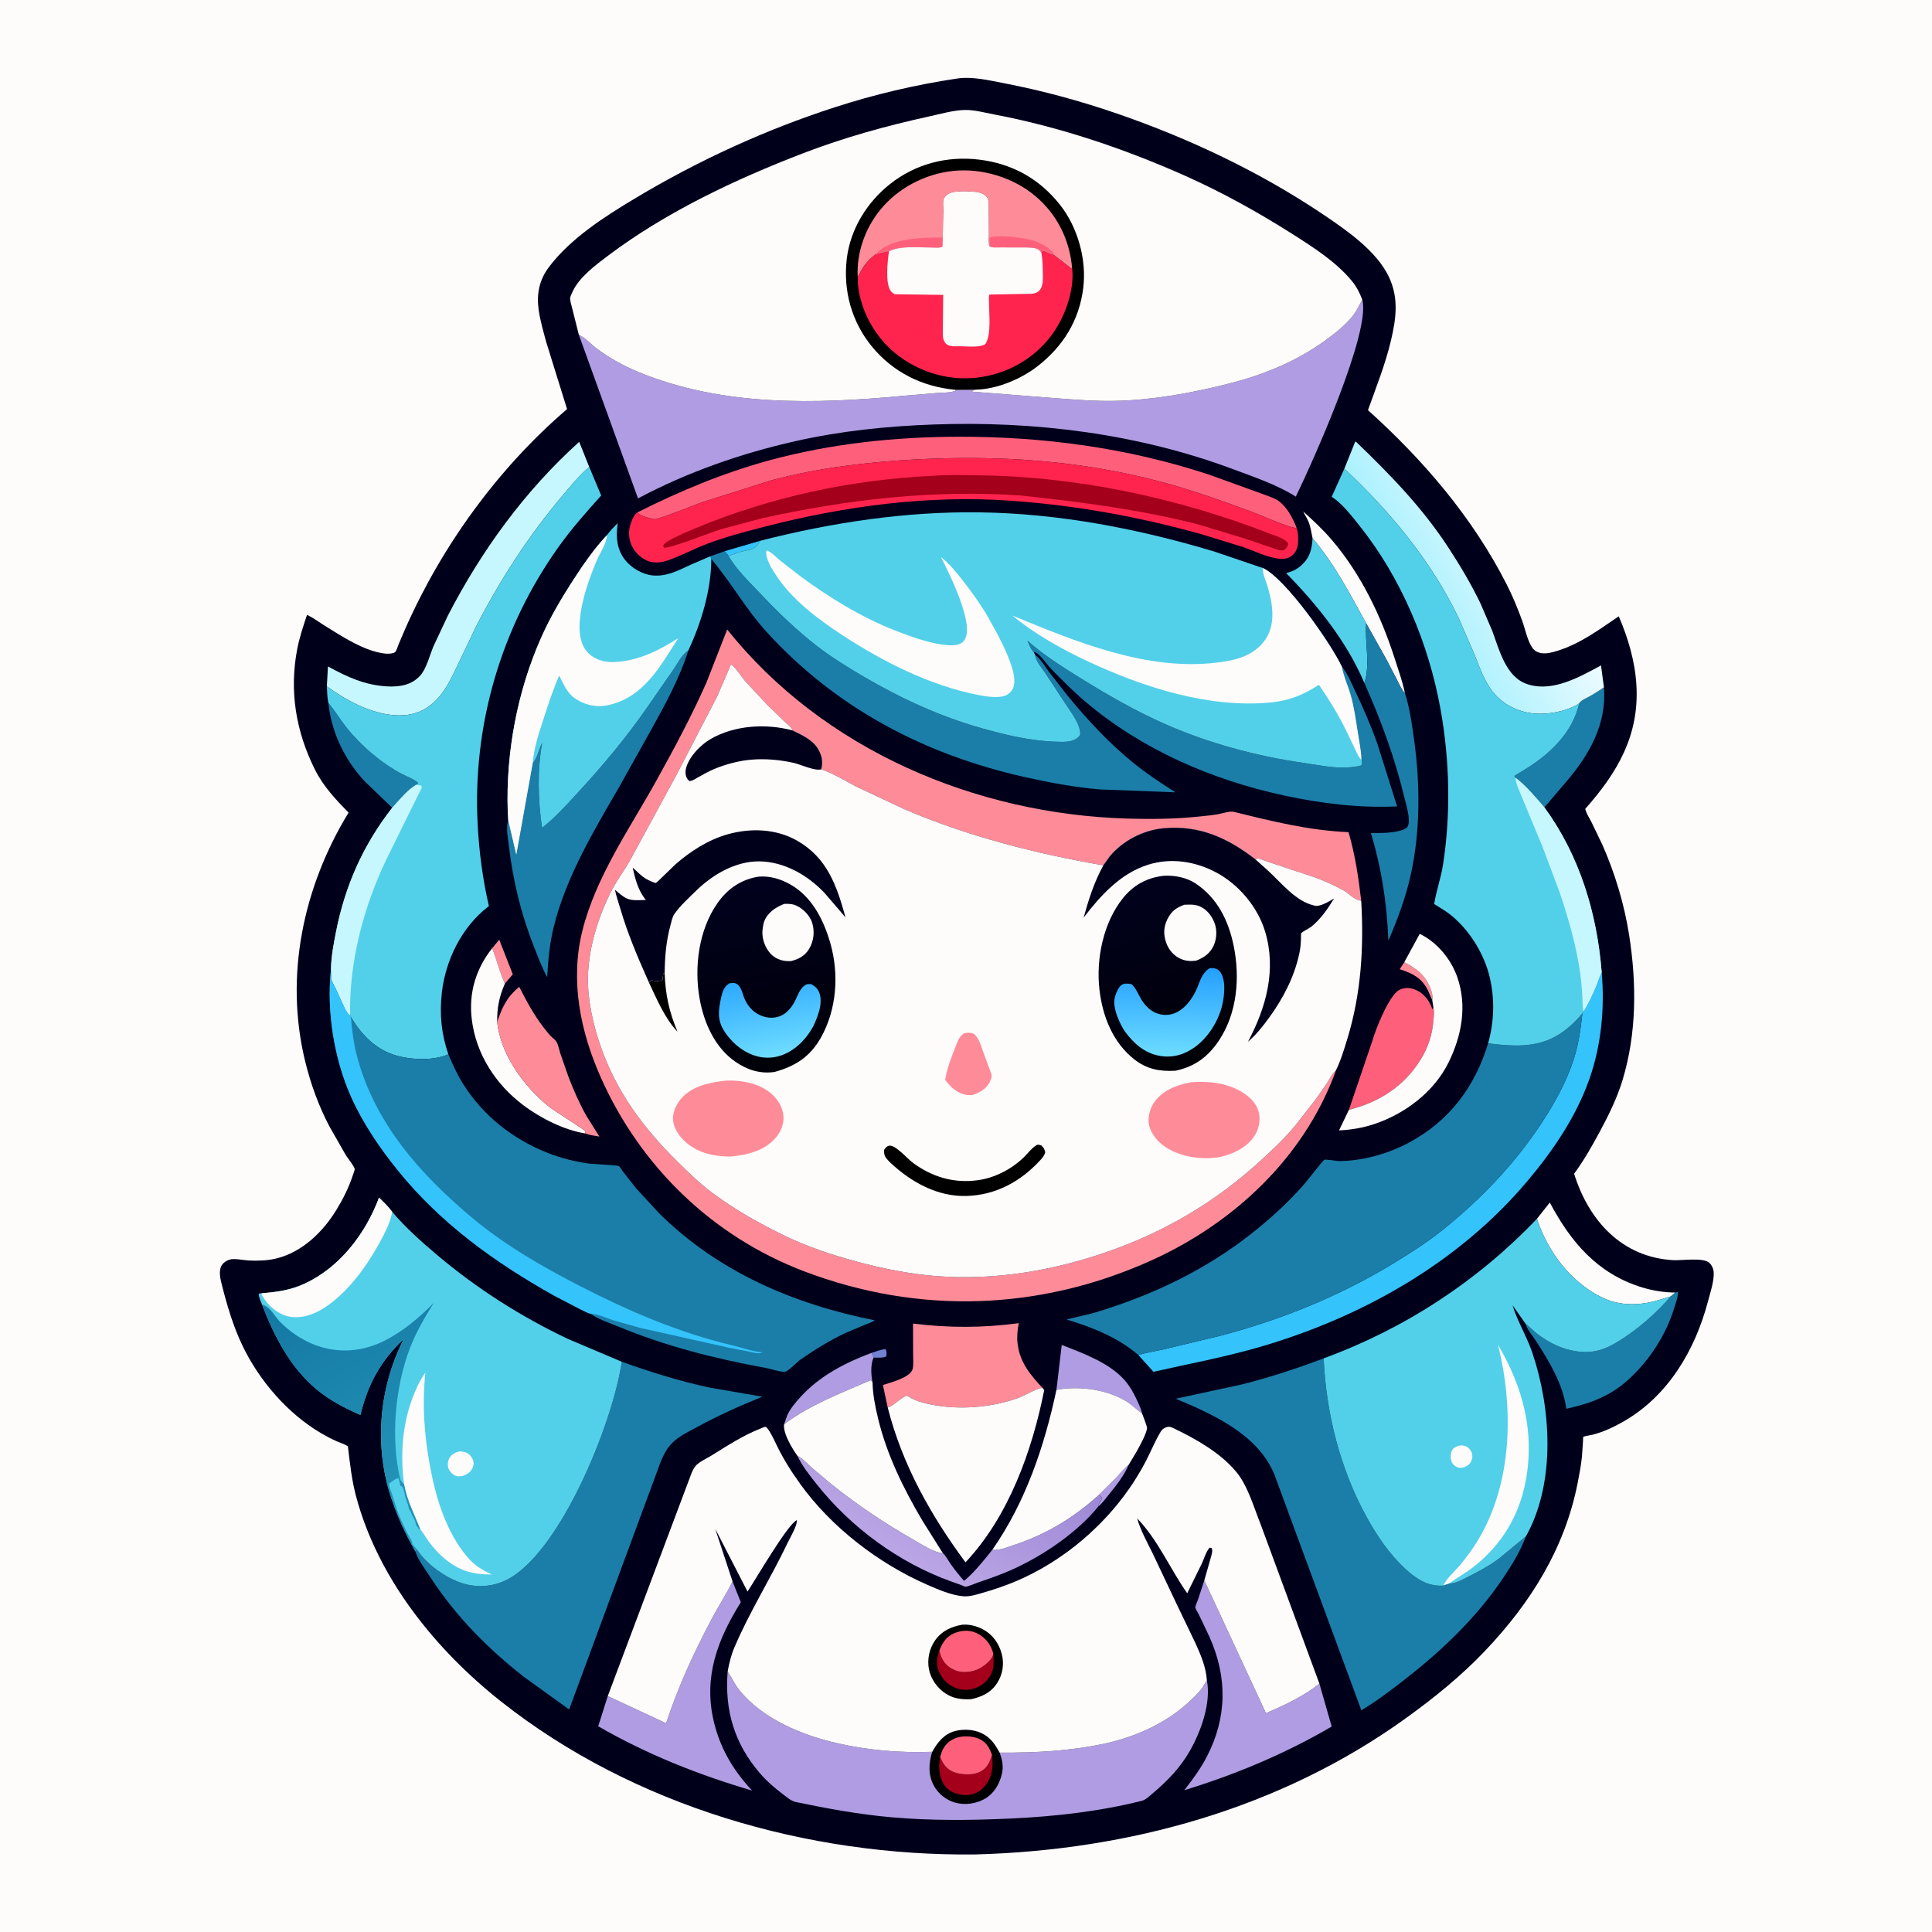 <svg version="1.1" xmlns="http://www.w3.org/2000/svg" style="display: block;" viewBox="0 0 2048 2048" width="1024" height="1024">
<defs>
	<linearGradient id="Gradient1" gradientUnits="userSpaceOnUse" x1="1041.71" y1="1515.02" x2="963.286" y2="1653.46">
		<stop class="stop0" offset="0" stop-opacity="1" stop-color="rgb(157,136,214)"/>
		<stop class="stop1" offset="1" stop-opacity="1" stop-color="rgb(186,165,229)"/>
	</linearGradient>
	<linearGradient id="Gradient2" gradientUnits="userSpaceOnUse" x1="1508.85" y1="634.18" x2="1615.16" y2="571.843">
		<stop class="stop0" offset="0" stop-opacity="1" stop-color="rgb(171,241,254)"/>
		<stop class="stop1" offset="1" stop-opacity="1" stop-color="rgb(235,251,255)"/>
	</linearGradient>
	<linearGradient id="Gradient3" gradientUnits="userSpaceOnUse" x1="344.636" y1="1355.04" x2="450.702" y2="1550.64">
		<stop class="stop0" offset="0" stop-opacity="1" stop-color="rgb(20,120,163)"/>
		<stop class="stop1" offset="1" stop-opacity="1" stop-color="rgb(35,146,183)"/>
	</linearGradient>
	<linearGradient id="Gradient4" gradientUnits="userSpaceOnUse" x1="830.08" y1="1132.11" x2="792.637" y2="932.38">
		<stop class="stop0" offset="0" stop-opacity="1" stop-color="rgb(0,0,8)"/>
		<stop class="stop1" offset="1" stop-opacity="1" stop-color="rgb(1,1,30)"/>
	</linearGradient>
	<linearGradient id="Gradient5" gradientUnits="userSpaceOnUse" x1="808.713" y1="1036.04" x2="825.482" y2="1117.28">
		<stop class="stop0" offset="0" stop-opacity="1" stop-color="rgb(46,169,255)"/>
		<stop class="stop1" offset="1" stop-opacity="1" stop-color="rgb(109,220,255)"/>
	</linearGradient>
	<linearGradient id="Gradient6" gradientUnits="userSpaceOnUse" x1="1269.32" y1="1125.44" x2="1204.99" y2="937.453">
		<stop class="stop0" offset="0" stop-opacity="1" stop-color="rgb(0,0,6)"/>
		<stop class="stop1" offset="1" stop-opacity="1" stop-color="rgb(1,1,29)"/>
	</linearGradient>
	<linearGradient id="Gradient7" gradientUnits="userSpaceOnUse" x1="1239.21" y1="1027.67" x2="1238.59" y2="1117.07">
		<stop class="stop0" offset="0" stop-opacity="1" stop-color="rgb(38,160,255)"/>
		<stop class="stop1" offset="1" stop-opacity="1" stop-color="rgb(107,219,255)"/>
	</linearGradient>
</defs>
<path transform="translate(0,0)" fill="rgb(254,251,251)" d="M -0 -0 L 2048 0 L 2048 2048 L -0 2048 L -0 -0 z"/>
<path transform="translate(0,0)" fill="rgb(0,0,27)" d="M 1013.8 83.37 C 1029.84 80.667 1048.94 85.241 1064.71 88.292 C 1105.28 96.142 1145.06 106.96 1184.12 120.411 C 1260.76 146.799 1336.23 182.54 1403.49 227.93 C 1427.79 244.328 1459.17 266.068 1472.17 293.265 C 1483.01 315.952 1479.97 337.773 1474.37 361.388 C 1468.39 386.575 1458.74 410.466 1450.12 434.792 C 1508.89 487.679 1561.1 548.654 1597.16 619.53 C 1603.44 631.871 1608.63 644.519 1613.4 657.503 C 1616.67 666.404 1618.98 678.699 1624.19 686.473 C 1626.28 689.608 1629.43 691.487 1633.09 692.216 C 1639.16 693.423 1645.75 691.513 1651.54 689.698 C 1675.17 682.287 1695.69 667.095 1715.95 653.296 C 1725.86 676.378 1733.14 700.824 1734.65 726 C 1737.84 779.342 1714.78 818.666 1680.42 857.452 C 1681.46 862.116 1684.76 867.051 1686.97 871.359 L 1698.36 894.996 C 1711.86 925.365 1721.87 958.664 1727 991.527 C 1734.96 1042.59 1735.06 1095.14 1719.95 1145 C 1714.22 1163.9 1705.24 1182.18 1695.9 1199.52 C 1687.55 1215.02 1679.06 1229.98 1668.63 1244.22 C 1684.19 1293.98 1719.21 1332.67 1773.48 1335.81 C 1782.69 1336.35 1804.84 1332.79 1811.63 1338.4 C 1814.56 1340.81 1816.36 1344.99 1816.59 1348.73 C 1817.17 1357.85 1812.77 1371 1810.43 1379.83 C 1796.78 1431.39 1768.08 1480.06 1720.68 1507.03 C 1710.42 1512.87 1699.57 1517.99 1688.08 1520.89 C 1685.72 1521.48 1678.66 1522.47 1678.32 1523.17 C 1678.12 1523.57 1678.08 1527.42 1678.04 1528 L 1676.95 1544 C 1675.96 1553.41 1674.2 1562.85 1672.36 1572.13 C 1658.59 1641.74 1622.54 1699.06 1574.24 1749.95 C 1548.86 1776.69 1520.14 1799.82 1490.31 1821.33 C 1357.42 1917.12 1196.54 1961.43 1034.08 1965.78 C 856.654 1967.91 671.785 1914.72 531.434 1803.9 C 461.611 1748.76 400.472 1673.01 377.365 1585.85 C 372.774 1568.53 370.903 1550.88 368.789 1533.15 C 365.297 1530.82 360.841 1529.56 357 1527.86 C 351.366 1525.37 345.85 1522.47 340.536 1519.36 C 304.966 1498.53 274.692 1463.39 256.968 1426.3 C 247.289 1406.04 240.837 1384.33 235.332 1362.61 C 233.637 1355.93 231.211 1347.03 235.355 1340.8 C 237.116 1338.16 240.292 1336.24 243.271 1335.27 C 248.247 1333.64 258.102 1335.88 263.519 1336.16 C 272.999 1336.63 283.289 1336.37 292.562 1334.13 C 320.538 1327.36 342.51 1305.76 357.037 1281.83 C 363.931 1270.47 370.106 1258.01 374.179 1245.35 C 374.563 1244.16 376.107 1240.4 375.99 1239.3 C 375.676 1236.35 368.577 1227.7 366.775 1224.84 L 349.339 1194.29 C 337.708 1172.25 329.26 1148.84 323.381 1124.63 C 301.445 1034.3 321.475 939.916 369.532 861.382 C 355.546 847.187 342.709 833.551 333.709 815.523 C 313.605 775.25 306.537 732.371 315.074 688 C 317.443 675.689 321.471 663.706 325.441 651.837 C 331.659 654.56 337.687 659.175 343.49 662.787 C 362.296 674.493 386.862 690.91 409.305 692.936 C 411.44 693.129 417.596 692.834 419.072 691 C 420.548 689.166 421.68 685.105 422.619 682.823 L 429.825 665.95 C 468.801 578.035 527.988 496.402 601.111 433.665 L 579.103 362.889 C 576.061 351.573 572.572 339.696 570.96 328.12 C 568.672 311.69 571.628 296.807 581.731 283.324 C 604.699 252.669 641.208 229.42 673.737 209.939 C 740.091 170.199 811.321 137.51 884.962 113.694 C 926.842 100.15 970.289 89.867 1013.8 83.37 z"/>
<path transform="translate(0,0)" fill="rgb(113,130,210)" d="M 924.062 1434.04 C 928.856 1432.43 933.492 1430.8 938.5 1429.98 C 940.358 1432.35 939.65 1434.71 939.612 1437.65 C 936.515 1439.82 929.885 1439.04 926.107 1439.1 L 924.062 1434.04 z"/>
<path transform="translate(0,0)" fill="rgb(52,195,251)" d="M 768.078 584.351 L 806.055 573.194 C 804.519 575.498 802.759 578.533 800.521 580.214 C 796.957 582.891 789.992 583.586 785.564 584.825 C 781.023 586.097 776.832 588.037 772.195 589.124 C 770.945 587.373 769.573 585.895 768.078 584.351 z"/>
<path transform="translate(0,0)" fill="rgb(176,156,226)" d="M 1196.54 1552.62 C 1191.63 1564.07 1182.99 1575.07 1175.15 1584.67 C 1171.81 1588.75 1168.31 1593.68 1164.21 1596.92 C 1164.67 1595.07 1164.94 1593.74 1166.09 1592.19 C 1167.21 1590.68 1167.74 1589.37 1168.41 1587.63 L 1164.95 1584.58 L 1183.67 1566 C 1187.98 1561.38 1191.52 1556.56 1196.54 1552.62 z"/>
<path transform="translate(0,0)" fill="rgb(254,140,152)" d="M 1488.6 1019.98 C 1502.88 1027.38 1512.46 1035.13 1517.45 1051.07 C 1518.47 1054.31 1518.67 1056.99 1518.28 1060.35 L 1513.53 1049.6 C 1506.9 1036.45 1497.37 1031.86 1483.79 1027.38 L 1488.6 1019.98 z"/>
<path transform="translate(0,0)" fill="rgb(254,140,152)" d="M 521.751 1005.11 L 529.198 996.123 L 543.585 1032.8 L 535.222 1042.63 C 529.492 1030.2 526.813 1017.53 521.751 1005.11 z"/>
<path transform="translate(0,0)" fill="rgb(176,156,226)" d="M 831.181 1509.76 L 834.462 1500.43 C 837.582 1493.35 843.211 1486.76 848.36 1481.07 C 868.668 1458.62 896.033 1444.43 924.062 1434.04 L 926.107 1439.1 C 922.689 1445.88 923.272 1457.85 924.939 1465.2 L 923 1463.06 C 891.087 1476.98 859.314 1488.69 831.181 1509.76 z"/>
<path transform="translate(0,0)" fill="rgb(176,156,226)" d="M 1119.87 1473.28 L 1125.5 1425.68 C 1147.69 1434.36 1175.29 1444.36 1191.64 1462.46 C 1198.37 1469.93 1202.9 1478.88 1206.95 1488 C 1208.45 1491.37 1209.98 1494.91 1210.74 1498.52 L 1197.45 1487.74 C 1176.39 1472.97 1144.76 1468.66 1119.87 1473.28 z"/>
<path transform="translate(0,0)" fill="rgb(254,251,251)" d="M 1391.36 570.556 C 1390.15 564.724 1389.22 557.988 1386.87 552.5 C 1385.35 548.936 1382.99 545.795 1381.51 542.23 C 1392.17 551.891 1402.64 561.595 1411.98 572.585 C 1442.66 608.679 1463.76 652.401 1478.19 697.277 C 1482.12 709.501 1486.7 722.222 1489.29 734.781 C 1485.56 730.824 1483.4 725.559 1480.92 720.746 L 1469.6 698.963 L 1448.21 660.754 C 1430.79 629.417 1414.83 598.043 1391.36 570.556 z"/>
<path transform="translate(0,0)" fill="rgb(27,126,168)" d="M 348.094 745.104 L 349.147 746.36 C 355.685 754.272 360.935 763.209 367.324 771.248 C 382.549 790.405 404.261 809.014 426.016 820.448 C 429.074 822.054 442.749 827.62 443.277 830.494 L 441.09 831.91 C 431.948 837.182 422.862 848.423 415.732 856.268 L 386.952 828.559 C 365.672 806.089 351.108 776.015 348.094 745.104 z"/>
<path transform="translate(0,0)" fill="rgb(254,251,251)" d="M 1629.22 1291.95 L 1642.85 1274.74 C 1665.2 1316.75 1693.28 1350.02 1740.28 1364.58 C 1751.66 1368.11 1763.93 1370.1 1775.84 1370.14 C 1774.27 1371.66 1772.86 1373.03 1771.04 1374.24 L 1762.43 1376.82 C 1740.32 1384.12 1717.73 1385.43 1696.46 1374.53 C 1664.16 1357.99 1640.25 1326.07 1629.22 1291.95 z"/>
<path transform="translate(0,0)" fill="rgb(27,126,168)" d="M 1673.94 745.718 C 1675.97 742.287 1680.37 740.738 1683.81 738.839 C 1689.51 735.694 1694.88 732.335 1700.25 728.65 C 1703.28 767.701 1684.77 800.15 1659.98 829.063 L 1637.13 855.835 C 1627.95 845.131 1617.74 832.802 1606.45 824.383 L 1605.3 822.5 L 1620.21 813.305 C 1644.95 797.463 1667.37 775.219 1673.94 745.718 z"/>
<path transform="translate(0,0)" fill="rgb(82,208,233)" d="M 1391.36 570.556 C 1414.83 598.043 1430.79 629.417 1448.21 660.754 C 1446.57 680.886 1452.9 704.327 1446.28 723.986 C 1427.86 680.46 1396.28 641.025 1363.37 607.56 C 1369.11 605.987 1373.9 604.063 1378.48 600.151 C 1388.27 591.785 1390.67 582.821 1391.36 570.556 z"/>
<path transform="translate(0,0)" fill="rgb(254,251,251)" d="M 521.751 1005.11 C 526.813 1017.53 529.492 1030.2 535.222 1042.63 C 529.12 1056.7 526.89 1068.08 527.004 1083.32 C 530.832 1118.2 555.521 1152.01 582.252 1173.32 C 586.596 1176.78 619.41 1197.54 619.946 1198.54 C 620.418 1199.41 620.2 1200.51 620.327 1201.5 C 597.805 1197.89 572.791 1185.19 554.697 1171.54 C 525.41 1149.44 504.66 1117.52 500.13 1080.79 C 496.669 1052.72 504.324 1027.15 521.751 1005.11 z"/>
<path transform="translate(0,0)" fill="rgb(254,96,123)" d="M 1429.92 1176.44 L 1454.68 1103.57 C 1458.2 1091.02 1472.53 1054.77 1483.5 1049.27 C 1488.98 1046.52 1494.94 1046.87 1500.5 1049.21 C 1509.05 1052.79 1514.84 1060.17 1518 1068.65 L 1518.41 1069.81 L 1519.53 1068.24 C 1520.59 1072.66 1519.84 1077.38 1519.47 1081.87 C 1518.2 1097.1 1513.95 1110.09 1505.9 1123.22 C 1488.59 1151.45 1461.5 1168.63 1429.92 1176.44 z"/>
<path transform="translate(0,0)" fill="rgb(254,140,152)" d="M 527.004 1083.32 C 532.355 1067.74 537.339 1056.63 550.47 1046.19 C 557.927 1061.1 566.271 1076.26 576.507 1089.49 C 579.121 1092.86 581.963 1096.56 585.062 1099.5 C 586.706 1101.06 588.779 1102.51 589.935 1104.5 C 591.925 1107.93 592.751 1112.87 593.946 1116.66 L 602.761 1141.93 C 608.102 1155.7 614.106 1169.45 621.32 1182.36 L 635.334 1204.78 C 630.275 1203.92 625.155 1203.29 620.327 1201.5 C 620.2 1200.51 620.418 1199.41 619.946 1198.54 C 619.41 1197.54 586.596 1176.78 582.252 1173.32 C 555.521 1152.01 530.832 1118.2 527.004 1083.32 z"/>
<path transform="translate(0,0)" fill="rgb(27,126,168)" d="M 1775.84 1370.14 L 1778.89 1369.5 C 1778.71 1375.2 1776.48 1380.83 1774.83 1386.25 C 1766.13 1414.8 1749.15 1441.08 1727.34 1461.37 C 1707.62 1479.73 1686.21 1487.71 1660.34 1493.36 C 1656.8 1467.15 1642.44 1443.62 1628.38 1421.7 C 1624.75 1416.04 1618.93 1409.75 1617.21 1403.26 C 1621.39 1406.38 1625.01 1410.39 1629.17 1413.64 C 1638.97 1421.29 1651.21 1427.95 1663.32 1430.9 L 1665 1431.29 C 1672.2 1433.05 1679.54 1433.59 1686.95 1432.87 C 1699.3 1431.66 1710.57 1425.28 1720.73 1418.58 C 1739.51 1406.18 1756.33 1391.25 1771.04 1374.24 C 1772.86 1373.03 1774.27 1371.66 1775.84 1370.14 z"/>
<path transform="translate(0,0)" fill="url(#Gradient1)" d="M 845.24 1543.17 C 851.057 1546.16 855.626 1551.48 860.475 1555.81 L 881.195 1573.22 C 908.684 1595.35 938.485 1615.15 969.091 1632.65 C 977.301 1637.34 990.156 1645.77 999.522 1646.53 C 1002.13 1648.37 1005.33 1654.49 1007.37 1657.39 C 1011.92 1663.85 1016.7 1669.94 1021.99 1675.81 C 1033.27 1666.31 1042.77 1654.26 1051.96 1642.77 L 1053.1 1642.97 C 1059.51 1643.54 1068.13 1640.02 1074.25 1637.99 C 1109.27 1626.38 1137.67 1609.19 1164.95 1584.58 L 1168.41 1587.63 C 1167.74 1589.37 1167.21 1590.68 1166.09 1592.19 C 1164.94 1593.74 1164.67 1595.07 1164.21 1596.92 L 1164.22 1597.02 C 1141.94 1624.3 1107.59 1647.71 1075.83 1662.5 C 1062.89 1668.53 1049.49 1673.19 1035.98 1677.76 C 1032.47 1678.95 1026.98 1681.66 1023.4 1681.99 C 1022.91 1682.03 1020.03 1680.66 1019.53 1680.46 L 1007.62 1676.17 C 952.651 1656.36 901.954 1619.04 865.688 1573.29 C 858.322 1564 850.307 1553.95 845.24 1543.17 z"/>
<path transform="translate(0,0)" fill="rgb(254,251,251)" d="M 1488.6 1019.98 L 1504.98 989.902 C 1523.36 998.864 1538.07 1016.56 1544.79 1035.81 C 1555.44 1066.39 1549.46 1097.97 1535.49 1126.32 C 1520.12 1157.54 1489.41 1180.62 1456.85 1191.52 C 1444.76 1195.56 1432.14 1197.72 1419.42 1198.27 L 1429.92 1176.44 C 1461.5 1168.63 1488.59 1151.45 1505.9 1123.22 C 1513.95 1110.09 1518.2 1097.1 1519.47 1081.87 C 1519.84 1077.38 1520.59 1072.66 1519.53 1068.24 L 1518.28 1060.35 C 1518.67 1056.99 1518.47 1054.31 1517.45 1051.07 C 1512.46 1035.13 1502.88 1027.38 1488.6 1019.98 z"/>
<path transform="translate(0,0)" fill="rgb(27,126,168)" d="M 1446.28 723.986 C 1452.9 704.327 1446.57 680.886 1448.21 660.754 L 1469.6 698.963 L 1480.92 720.746 C 1483.4 725.559 1485.56 730.824 1489.29 734.781 C 1494.38 750.217 1496.81 768.565 1499.06 784.69 C 1505.53 831.095 1505.63 882.25 1495.28 928.162 C 1489.9 952.055 1481.43 974.723 1471.71 997.156 C 1470.23 957.74 1464.62 920.897 1453.21 883.089 C 1462.96 883.059 1472.93 883.179 1482.5 880.982 C 1485.41 880.313 1491 878.782 1492.37 875.757 C 1495.51 868.837 1490.81 854.093 1489.12 847.031 C 1478.9 804.262 1464.2 764.096 1446.28 723.986 z"/>
<path transform="translate(0,0)" fill="rgb(176,156,226)" d="M 776.522 1676.38 L 785.302 1698.44 C 760.759 1737.62 745.57 1777.5 756.499 1824.21 C 763.287 1853.23 777.085 1876.4 797.193 1898.07 C 740.106 1881.3 685.777 1859.68 634.129 1829.92 L 644.265 1797.91 L 706.11 1826.71 C 718.681 1788.34 735.629 1751.6 754.517 1715.93 C 761.613 1702.54 769.838 1690.04 776.522 1676.38 z"/>
<path transform="translate(0,0)" fill="rgb(176,156,226)" d="M 1398.62 1784.71 L 1411.63 1830.19 C 1362.86 1858.83 1309.43 1881.19 1255.37 1897.7 C 1264.14 1886.48 1272.62 1874.99 1279.2 1862.33 C 1300.93 1820.53 1301.17 1777.61 1282.02 1735 L 1270.75 1711.27 C 1270.02 1709.79 1267.2 1705.42 1267.11 1703.95 C 1267.02 1702.28 1269.15 1697.9 1269.81 1696.02 L 1276.61 1675.26 L 1341.95 1815.96 C 1361.04 1808 1382.53 1797.8 1398.62 1784.71 z"/>
<path transform="translate(0,0)" fill="rgb(254,140,152)" d="M 941.044 1492.1 L 935.914 1468.17 C 944.563 1465.4 957.589 1462.03 964.5 1455.8 C 965.392 1455 966.501 1453.59 966.974 1452.5 C 968.675 1448.59 967.943 1441.44 967.945 1437.12 L 967.825 1403.05 C 1005.83 1407.73 1042.02 1407.72 1079.98 1402.59 C 1078.6 1409.26 1077.81 1416.95 1078.63 1423.72 L 1078.87 1425.5 C 1081.25 1444.24 1092.42 1457.72 1104.91 1471.05 L 1103.05 1471.5 C 1095.16 1473.55 1087.57 1478.8 1079.79 1481.68 C 1053.33 1491.47 1021.5 1494.34 993.767 1490.06 C 984.97 1488.7 975.114 1486.6 967.069 1482.69 C 965.741 1482.04 962.041 1479.59 960.816 1479.46 C 960.773 1479.46 958.215 1480.84 958.15 1480.87 C 952.649 1483.87 946.68 1490.2 941.044 1492.1 z"/>
<path transform="translate(0,0)" fill="url(#Gradient2)" d="M 1425.07 496.838 L 1436.48 468.405 L 1437.27 468.108 C 1473.56 503.038 1507.28 537.606 1535.02 579.951 C 1547.53 599.036 1559.55 619.288 1569.47 639.832 L 1581.95 669 C 1589.3 688.8 1596.33 717.921 1619 725.198 L 1620.54 725.702 C 1646.71 733.583 1675.06 717.241 1697.14 705.39 L 1700.25 728.65 C 1694.88 732.335 1689.51 735.694 1683.81 738.839 C 1680.37 740.738 1675.97 742.287 1673.94 745.718 C 1662.57 753.116 1646.9 756.379 1633.5 756.639 C 1614.79 757.002 1596.13 749.356 1583.81 735.128 C 1574.12 723.925 1568.5 707.613 1563.05 694 L 1546.28 655.312 C 1517.05 594.414 1474 542.77 1425.07 496.838 z"/>
<path transform="translate(0,0)" fill="rgb(254,251,251)" d="M 831.181 1509.76 C 859.314 1488.69 891.087 1476.98 923 1463.06 L 924.939 1465.2 C 925.147 1478.36 927.845 1491.46 930.936 1504.22 C 940.182 1542.37 957.842 1578.19 977.735 1611.87 L 999.522 1646.53 C 990.156 1645.77 977.301 1637.34 969.091 1632.65 C 938.485 1615.15 908.684 1595.35 881.195 1573.22 L 860.475 1555.81 C 855.626 1551.48 851.057 1546.16 845.24 1543.17 C 839.792 1535.59 829.785 1519.19 831.181 1509.76 z"/>
<path transform="translate(0,0)" fill="rgb(198,247,254)" d="M 346.469 727.525 L 347.634 706.442 C 367.882 717.528 386.852 726.337 410.282 727.607 C 423.496 728.323 436.451 726.331 445.698 715.845 C 452.138 708.543 455.62 694.188 459.469 685.156 L 474.564 652.952 C 510.105 584.035 556.159 520.435 613.985 468.372 L 624.658 495.079 L 623.492 496.062 C 613.653 504.441 605.07 515.084 596.7 524.941 C 560.637 567.415 530.039 614.739 504.6 664.248 L 483.49 708.5 C 477.662 720.58 471.474 733.23 461.762 742.76 C 449.188 755.096 435.034 759.389 417.836 758.109 C 392.468 756.221 366.584 742.297 346.469 727.525 z"/>
<path transform="translate(0,0)" fill="rgb(27,126,168)" d="M 564.731 808.884 C 569.803 803.265 571.17 794.186 574.741 787.323 C 569.454 815.826 570.279 848.943 574.612 877.556 C 588.765 866.556 601.351 852.384 613.5 839.191 C 639.615 810.831 664.67 780.86 686.561 749.094 L 713.959 709.595 C 718.005 703.742 723.353 692.951 729.555 689.71 C 720.588 718.719 704.701 747.681 689.91 774.222 L 656.689 833.657 C 629.446 880.658 599.843 929.895 586.867 983.062 C 582.609 1000.51 581.005 1017.94 580.028 1035.81 C 574.558 1025.9 570.546 1014.95 566.37 1004.43 C 552.367 969.187 543.856 934.13 539.416 896.535 C 538.555 889.246 536.392 878.422 538.313 871.359 L 538.789 869.794 L 547.308 906.106 L 564.731 808.884 z"/>
<path transform="translate(0,0)" fill="rgb(254,251,251)" d="M 1119.87 1473.28 C 1144.76 1468.66 1176.39 1472.97 1197.45 1487.74 L 1210.74 1498.52 C 1211.62 1501.27 1216.26 1512.18 1215.9 1514.21 C 1214.63 1521.38 1208.43 1532.01 1204.99 1538.5 L 1196.54 1552.62 C 1191.52 1556.56 1187.98 1561.38 1183.67 1566 L 1164.95 1584.58 C 1137.67 1609.19 1109.27 1626.38 1074.25 1637.99 C 1068.13 1640.02 1059.51 1643.54 1053.1 1642.97 L 1051.96 1642.77 C 1087.21 1592.24 1107.13 1533.09 1119.87 1473.28 z"/>
<path transform="translate(0,0)" fill="rgb(27,126,168)" d="M 1095.71 691.257 C 1092.59 688.127 1090.89 683.012 1089.04 679.019 C 1107.02 695.182 1128.35 708.305 1148.89 721 C 1176.07 737.802 1203.95 753.682 1233.16 766.713 C 1280.23 787.71 1331.57 801.553 1382.48 808.823 C 1396.96 810.891 1412.86 814.357 1427.5 813.562 C 1432.64 813.282 1437.79 812.784 1442.78 811.5 C 1444.32 809.319 1443.68 808.132 1443.46 805.577 L 1443.19 805.378 C 1442.9 795.71 1440.8 785.662 1439.3 776.091 C 1437.24 762.855 1435.36 749.392 1431.68 736.485 C 1428.87 726.62 1424.28 717.173 1422.56 707.019 C 1428.38 713.666 1432.17 723.417 1435.99 731.408 C 1444.85 749.972 1453.2 768.926 1460.05 788.337 L 1480.99 854.838 C 1440.48 856.618 1400.67 851.804 1361.11 843.253 C 1284.83 826.768 1210.9 794.833 1150.89 744.093 C 1138.23 733.383 1126.27 721.332 1114.65 709.494 C 1110.42 705.177 1102.94 694.266 1098.1 691.755 C 1097.37 691.381 1096.5 691.423 1095.71 691.257 z"/>
<path transform="translate(0,0)" fill="rgb(254,96,123)" d="M 675.609 543.202 C 720.593 520.544 766.816 501.274 815.5 487.993 C 880.565 470.243 948.805 463.087 1016.1 462.952 C 1106.62 462.77 1195.4 474.738 1281.62 503.102 L 1337.52 523.34 C 1343.14 525.544 1351.3 527.849 1356.06 531.561 C 1362.44 536.537 1367.12 543.732 1370.7 550.88 C 1372.21 553.899 1373.56 556.9 1374.6 560.114 C 1358.02 556.31 1340.97 547.693 1324.88 541.746 C 1293.37 530.098 1261.6 518.845 1229.1 510.282 C 1144.31 487.939 1058.81 482.446 971.5 486.975 C 920.213 489.635 867.728 495.854 818 509.073 L 745.025 532.139 C 728.211 538.25 711.663 545.482 694.485 550.472 C 688.377 549.21 680.046 547.807 675.609 543.202 z"/>
<path transform="translate(0,0)" fill="rgb(52,195,251)" d="M 1678.54 1072.37 C 1683.62 1064.45 1688.13 1054.7 1691.81 1046.01 C 1693.98 1040.9 1695.18 1035.87 1697.87 1030.89 C 1701.17 1068.49 1697.48 1107.63 1684.99 1143.34 C 1670.96 1183.44 1646.64 1219.27 1619.43 1251.62 C 1546.51 1338.36 1444.08 1396.1 1336.09 1427.65 C 1298.66 1438.59 1260.68 1445.55 1222.73 1454.16 L 1206.71 1436.44 C 1215.49 1433.58 1224.93 1432.33 1233.94 1430.26 L 1292.96 1416.09 C 1357.31 1399.22 1418.41 1374.65 1475.36 1340.21 C 1493.85 1329.03 1512.48 1317.22 1529.34 1303.67 C 1569.71 1271.27 1606.26 1233.1 1634.61 1189.68 C 1648.5 1168.39 1660.73 1146.3 1668.48 1121.97 C 1673.4 1106.51 1675.61 1090.37 1677.39 1074.3 L 1678.54 1072.37 z"/>
<path transform="translate(0,0)" fill="rgb(254,251,251)" d="M 1104.91 1471.05 L 1106.92 1473.5 C 1094.15 1537.84 1069.24 1607.61 1023.45 1656.12 C 986.627 1606.3 956.406 1552.54 941.044 1492.1 C 946.68 1490.2 952.649 1483.87 958.15 1480.87 C 958.215 1480.84 960.773 1479.46 960.816 1479.46 C 962.041 1479.59 965.741 1482.04 967.069 1482.69 C 975.114 1486.6 984.97 1488.7 993.767 1490.06 C 1021.5 1494.34 1053.33 1491.47 1079.79 1481.68 C 1087.57 1478.8 1095.16 1473.55 1103.05 1471.5 L 1104.91 1471.05 z"/>
<path transform="translate(0,0)" fill="rgb(27,126,168)" d="M 752.996 589.661 L 768.078 584.351 C 769.573 585.895 770.945 587.373 772.195 589.124 C 780.08 603.287 794.117 616.676 805.274 628.501 C 823.862 648.201 844.308 668.043 865.73 684.623 C 881.617 696.919 898.452 707.239 915.755 717.388 C 954.553 740.147 996.336 759.39 1039.68 771.706 C 1065.19 778.956 1093.25 785.612 1119.83 786.254 C 1126.25 786.409 1133.99 786.953 1139.8 783.722 C 1142.14 782.419 1144 780.988 1145.12 778.5 C 1145.5 767.923 1134.99 754.516 1129.36 745.857 L 1108.01 713.429 C 1104.24 707.753 1097.73 700.626 1097.19 693.846 C 1103.1 698.458 1107.7 706.42 1112.13 712.458 L 1131.58 737.338 C 1152.76 763.142 1175.4 787.543 1201.34 808.647 C 1215.48 820.154 1230.62 830.044 1245.93 839.885 L 1166.18 836.84 C 1139.21 834.573 1112.82 829.645 1086.44 823.756 C 980.413 800.082 885.961 750.547 812.471 669.688 C 790.54 645.557 774.885 617.261 754.004 592.529 L 752.996 589.661 z"/>
<path transform="translate(0,0)" fill="rgb(254,36,78)" d="M 675.609 543.202 C 680.046 547.807 688.377 549.21 694.485 550.472 C 711.663 545.482 728.211 538.25 745.025 532.139 L 818 509.073 C 867.728 495.854 920.213 489.635 971.5 486.975 C 1058.81 482.446 1144.31 487.939 1229.1 510.282 C 1261.6 518.845 1293.37 530.098 1324.88 541.746 C 1340.97 547.693 1358.02 556.31 1374.6 560.114 C 1376.22 565.139 1376.5 570.924 1375.93 576.179 C 1375.37 581.308 1373.45 586.165 1369.18 589.301 C 1364.79 592.53 1359.76 592.883 1354.5 592.12 C 1342.23 590.34 1329.62 584.059 1317.93 579.958 L 1274.92 566.689 C 1207.88 547.882 1141.36 535.756 1071.89 530.813 C 984.006 524.561 895.776 536.413 810.736 558.265 C 789.925 563.613 768.613 569.202 748.523 576.893 C 734.043 582.436 720.111 590.225 705.373 594.86 C 700.832 596.288 695.696 596.632 690.987 595.865 C 683.216 594.598 675.462 588.132 671.395 581.614 C 666.955 574.5 665.579 565.294 667.902 557.213 C 669.098 553.054 671.813 545.433 675.609 543.202 z"/>
<path transform="translate(0,0)" fill="rgb(164,0,27)" d="M 986.985 504.5 C 1002.43 503.167 1018.61 503.711 1034.12 503.832 C 1140.99 504.667 1249.74 527.833 1349.13 566.863 C 1354.14 568.828 1363.38 571.365 1365.63 576.5 C 1364.48 580.377 1364.05 580.714 1361.17 583.26 C 1357.16 584.151 1353.59 582.361 1349.71 581.131 L 1320.39 571.158 L 1269.36 555.679 C 1207.77 540.037 1145.27 532.032 1082.24 525.257 C 989.102 518.885 898.565 529.405 807.628 549.418 L 764.261 561.039 C 754.235 564.097 709.932 581.82 703.813 580.5 L 702.961 578.5 C 703.547 577.616 703.797 577.143 704.486 576.405 C 706.792 573.938 710.595 572.276 713.594 570.686 C 721.45 566.521 729.609 563.087 737.813 559.686 C 816.996 526.864 901.46 508.626 986.985 504.5 z"/>
<path transform="translate(0,0)" fill="rgb(82,208,233)" d="M 643.362 567.279 C 646.817 562.595 650.758 558.6 654.854 554.487 L 654.578 556.363 C 652.783 569.83 654.035 582.747 662.723 593.703 C 669.397 602.118 681.064 608.919 691.719 609.981 C 706.665 611.471 719.539 604.48 732.665 598.416 L 752.996 589.661 L 754.004 592.529 C 753.996 625.015 743.271 660.565 729.555 689.71 C 723.353 692.951 718.005 703.742 713.959 709.595 L 686.561 749.094 C 664.67 780.86 639.615 810.831 613.5 839.191 C 601.351 852.384 588.765 866.556 574.612 877.556 C 570.279 848.943 569.454 815.826 574.741 787.323 C 571.17 794.186 569.803 803.265 564.731 808.884 L 547.308 906.106 L 538.789 869.794 L 538.226 860 C 536.147 797.597 548.544 731.901 574.127 674.875 C 583.329 654.362 594.574 635.135 606.741 616.268 C 617.729 599.23 629.491 582.087 643.362 567.279 z"/>
<path transform="translate(0,0)" fill="rgb(254,251,251)" d="M 643.362 567.279 C 643.435 575.244 635.789 586.599 632.55 594.195 C 622.59 617.557 602.186 672.342 624.121 692.813 C 631.635 699.824 641.952 702.356 652.011 701.771 C 677.13 700.31 698.251 689.676 719.006 676.478 C 699.68 706.435 682.437 739.532 644.104 747.592 C 631.66 750.208 619.042 747.173 608.744 739.771 C 600.992 734.197 596.927 724.437 592.784 716.115 C 586.19 731.208 581.016 747.077 575.925 762.728 C 571.294 776.964 565.73 793.878 564.731 808.884 L 547.308 906.106 L 538.789 869.794 L 538.226 860 C 536.147 797.597 548.544 731.901 574.127 674.875 C 583.329 654.362 594.574 635.135 606.741 616.268 C 617.729 599.23 629.491 582.087 643.362 567.279 z"/>
<path transform="translate(0,0)" fill="rgb(27,126,168)" d="M 659.177 1443.53 C 689.62 1454.43 720.84 1464.28 752.5 1470.95 L 808.171 1480.58 C 784.244 1490.16 760.891 1500.81 738.22 1513.08 C 729.901 1517.58 720.141 1522.29 713.252 1528.89 C 707.108 1534.77 703.81 1541.54 700.467 1549.24 L 603.319 1812.12 L 555.315 1777.54 C 517.176 1747.56 483.297 1713.5 456.766 1672.72 C 451.395 1664.46 443.001 1653.45 440.091 1644.17 L 442.022 1642.57 L 442.962 1644 C 454.141 1660.46 478.402 1677 498.064 1680.32 C 516.088 1683.36 532.551 1679.25 547.296 1668.48 C 599.848 1630.11 649.554 1507.07 659.177 1443.53 z"/>
<path transform="translate(0,0)" fill="rgb(176,156,226)" d="M 1279.33 1781.19 C 1284.02 1805.09 1273.14 1835.05 1261.48 1855.69 C 1251.44 1873.48 1237.58 1887.85 1222.03 1900.91 C 1218.64 1903.76 1214.62 1907.87 1210.31 1908.95 C 1165.11 1920.31 1118.22 1925.52 1071.76 1927.7 C 1029.4 1929.68 986.638 1930.12 944.365 1926.33 C 910.555 1923.3 877.194 1917.23 844 1910.3 C 838.718 1909.2 834.857 1905.68 830.626 1902.5 C 821.401 1895.57 812.845 1888.21 805.312 1879.43 C 778.408 1848.07 768.043 1812.89 771.35 1771.92 L 772.397 1773.51 C 776.402 1779.69 779.096 1785.9 783.813 1791.71 C 808.791 1822.5 850.342 1839.43 888 1848 C 920.573 1855.42 954.784 1858.29 988.15 1856.97 C 993.746 1846.88 1000.83 1837.94 1012.56 1834.88 C 1022.8 1832.21 1034.95 1833.41 1043.95 1839.04 C 1051.39 1843.7 1055.57 1850.38 1059.72 1857.85 C 1097.85 1858.05 1135.49 1856.18 1172.83 1847.87 C 1205.48 1840.61 1238.53 1825.39 1262.67 1801.91 C 1267.13 1797.57 1272.02 1793.15 1275.28 1787.82 L 1279.33 1781.19 z"/>
<path transform="translate(0,0)" fill="rgb(0,0,1)" d="M 988.15 1856.97 C 993.746 1846.88 1000.83 1837.94 1012.56 1834.88 C 1022.8 1832.21 1034.95 1833.41 1043.95 1839.04 C 1051.39 1843.7 1055.57 1850.38 1059.72 1857.85 C 1062.44 1865.65 1063.93 1872.3 1062.02 1880.5 C 1059.57 1890.96 1053.95 1900.78 1044.57 1906.44 C 1035.25 1912.06 1023.04 1913.76 1012.5 1910.88 C 1003.61 1908.44 994.877 1901.7 990.364 1893.67 C 983.652 1881.73 984.395 1869.64 988.15 1856.97 z"/>
<path transform="translate(0,0)" fill="rgb(164,0,27)" d="M 1051.56 1860.22 C 1053.04 1872.26 1052.29 1882.66 1044.49 1892.68 C 1039.93 1898.54 1033.4 1902.25 1025.96 1902.75 C 1018.33 1903.26 1009.12 1900.93 1003.58 1895.4 C 997.35 1889.18 995.438 1879.64 995.591 1871.12 L 996.568 1862.48 C 997.16 1863.53 997.557 1864.47 998.043 1865.56 C 1001.05 1872.29 1005.43 1876.65 1012.5 1878.96 C 1020.11 1881.45 1031.78 1881.93 1039.04 1878.14 C 1046.7 1874.14 1049.15 1867.96 1051.56 1860.22 z"/>
<path transform="translate(0,0)" fill="rgb(254,96,123)" d="M 996.568 1862.48 L 998.293 1857.05 C 1000.96 1850.11 1006.07 1845.07 1013.02 1842.45 C 1020.28 1839.71 1031.08 1840.07 1038.11 1843.34 C 1045.56 1846.79 1048.95 1852.91 1051.56 1860.22 C 1049.15 1867.96 1046.7 1874.14 1039.04 1878.14 C 1031.78 1881.93 1020.11 1881.45 1012.5 1878.96 C 1005.43 1876.65 1001.05 1872.29 998.043 1865.56 C 997.557 1864.47 997.16 1863.53 996.568 1862.48 z"/>
<path transform="translate(0,0)" fill="rgb(27,126,168)" d="M 1617.5 1628.65 C 1611.72 1644.49 1602.22 1659.73 1592.8 1673.64 C 1565.02 1714.68 1529.6 1748.59 1490.77 1779 C 1475.46 1790.99 1459.8 1803.01 1443.08 1812.97 L 1350.89 1563 C 1333.5 1520.64 1286.09 1499.32 1246.35 1482.71 L 1316.38 1467.55 C 1345.85 1460.13 1374.7 1450.7 1403.12 1439.92 C 1405.71 1497.81 1420.47 1556.74 1448.48 1607.71 C 1459.56 1627.88 1472.86 1647.61 1489.92 1663.23 C 1501.43 1673.79 1513.34 1681.65 1529.5 1680.88 L 1530.01 1680.58 L 1536.01 1678.54 C 1542.43 1678.98 1549.69 1674.75 1555.29 1671.93 C 1567.06 1666.02 1578.4 1660.04 1589 1652.13 L 1617.5 1628.65 z"/>
<path transform="translate(0,0)" fill="rgb(176,156,226)" d="M 1444.12 317.804 C 1453.33 352.04 1391.62 489.507 1373.61 526.434 C 1353.38 513.675 1329.54 505.737 1307.2 497.389 C 1206.31 459.682 1097.1 446.116 989.818 449.97 C 940.162 451.754 891.353 456.762 842.811 467.726 C 785.16 480.747 728.586 500.527 676.327 528.334 L 613.579 354.817 L 615.195 355.655 C 621.279 358.968 626.783 365.177 632.436 369.393 C 645.987 379.5 660.922 387.799 676.545 394.252 C 765.856 431.137 864.062 428.433 958.401 419.521 L 992.733 416.634 C 998.469 416.19 1005.38 416.455 1010.88 414.904 L 1012.66 414.367 L 1012.76 413.211 L 1034.32 413.046 L 1030 414.437 L 1031 415.193 L 1118.87 422.097 C 1140.04 423.697 1161.24 425.419 1182.5 424.947 C 1222.48 424.058 1262.98 416.591 1301.67 406.894 C 1338.37 397.695 1373.03 383.709 1403.92 361.566 C 1414.69 353.85 1425.74 345.184 1434.05 334.8 C 1438.18 329.631 1440.73 323.465 1444.12 317.804 z"/>
<path transform="translate(0,0)" fill="rgb(27,126,168)" d="M 1677.39 1074.3 C 1675.61 1090.37 1673.4 1106.51 1668.48 1121.97 C 1660.73 1146.3 1648.5 1168.39 1634.61 1189.68 C 1606.26 1233.1 1569.71 1271.27 1529.34 1303.67 C 1512.48 1317.22 1493.85 1329.03 1475.36 1340.21 C 1418.41 1374.65 1357.31 1399.22 1292.96 1416.09 L 1233.94 1430.26 C 1224.93 1432.33 1215.49 1433.58 1206.71 1436.44 C 1185.25 1417.77 1157.6 1406.87 1130.69 1398.75 C 1141.02 1395.79 1151.65 1394.15 1161.94 1391.02 C 1221.82 1372.78 1277.05 1346.63 1326.41 1307.83 C 1346.41 1292.11 1365.75 1274.44 1382.54 1255.27 C 1385.66 1251.7 1402.7 1229.76 1403.69 1229.47 C 1406.49 1228.63 1416.2 1230.83 1420 1230.79 C 1444.9 1230.51 1471.4 1223.04 1493.27 1211.36 C 1536.27 1188.41 1563.35 1152.34 1577.46 1106.01 C 1591.7 1107.66 1607.54 1109.4 1621.81 1107.37 L 1623.5 1107.11 C 1646.39 1103.88 1662.68 1091.5 1677.39 1074.3 z"/>
<path transform="translate(0,0)" fill="rgb(82,208,233)" d="M 624.658 495.079 L 637.274 525.264 C 621.477 542.805 605.669 560.687 591.963 579.935 C 531.021 665.525 500.786 768.98 506.346 873.975 C 507.927 903.833 511.621 931.345 518.242 960.544 L 516.948 961.538 C 489.465 982.842 472.359 1017.76 468.407 1051.94 C 465.792 1074.56 467.799 1096.08 475.285 1117.64 C 459.376 1124.38 437.548 1123.7 421.105 1119.25 C 398.92 1113.26 383.241 1097.24 371.961 1078.01 L 371.163 1076.6 C 368.268 1074.92 366.591 1071.07 365.131 1068.24 C 360.846 1059.92 357.549 1050.55 352.986 1042.5 C 350.328 1037.81 350.884 1033.26 350.818 1027.93 C 351.02 1014.57 353.604 1000.89 356.18 987.805 C 365.846 938.715 385.002 895.697 415.732 856.268 C 422.862 848.423 431.948 837.182 441.09 831.91 L 443.277 830.494 C 442.749 827.62 429.074 822.054 426.016 820.448 C 404.261 809.014 382.549 790.405 367.324 771.248 C 360.935 763.209 355.685 754.272 349.147 746.36 L 348.094 745.104 C 346.842 739.352 346.788 733.39 346.469 727.525 C 366.584 742.297 392.468 756.221 417.836 758.109 C 435.034 759.389 449.188 755.096 461.762 742.76 C 471.474 733.23 477.662 720.58 483.49 708.5 L 504.6 664.248 C 530.039 614.739 560.637 567.415 596.7 524.941 C 605.07 515.084 613.653 504.441 623.492 496.062 L 624.658 495.079 z"/>
<path transform="translate(0,0)" fill="rgb(198,247,254)" d="M 441.09 831.91 L 446.5 832.686 C 446.667 833.457 447.093 834.216 447.001 835 C 446.842 836.357 445.099 838.986 444.46 840.316 L 436.1 857.26 L 409.212 911.701 C 403.296 924.274 397.849 937.228 393.163 950.312 C 378.84 990.309 370.165 1033.97 371.163 1076.6 C 368.268 1074.92 366.591 1071.07 365.131 1068.24 C 360.846 1059.92 357.549 1050.55 352.986 1042.5 C 350.328 1037.81 350.884 1033.26 350.818 1027.93 C 351.02 1014.57 353.604 1000.89 356.18 987.805 C 365.846 938.715 385.002 895.697 415.732 856.268 C 422.862 848.423 431.948 837.182 441.09 831.91 z"/>
<path transform="translate(0,0)" fill="rgb(82,208,233)" d="M 1577.46 1106.01 C 1583.85 1083.21 1584.62 1059.75 1579.34 1036.64 C 1573.73 1012.12 1558.63 987.349 1539.42 971.21 C 1533.58 966.305 1526.76 962.322 1520.3 958.289 C 1522.46 944.3 1527.49 930.626 1529.68 916.5 C 1538.03 862.679 1536.71 805.87 1527.12 752.344 C 1514.61 682.458 1485.34 612.558 1440.82 556.873 C 1432.77 546.798 1423.29 534.449 1412.64 527.243 L 1411.67 526.622 L 1425.07 496.838 C 1474 542.77 1517.05 594.414 1546.28 655.312 L 1563.05 694 C 1568.5 707.613 1574.12 723.925 1583.81 735.128 C 1596.13 749.356 1614.79 757.002 1633.5 756.639 C 1646.9 756.379 1662.57 753.116 1673.94 745.718 C 1667.37 775.219 1644.95 797.463 1620.21 813.305 L 1605.3 822.5 L 1606.45 824.383 C 1617.74 832.802 1627.95 845.131 1637.13 855.835 C 1674.52 907.054 1692.96 968.083 1697.87 1030.89 C 1695.18 1035.87 1693.98 1040.9 1691.81 1046.01 C 1688.13 1054.7 1683.62 1064.45 1678.54 1072.37 L 1677.39 1074.3 C 1662.68 1091.5 1646.39 1103.88 1623.5 1107.11 L 1621.81 1107.37 C 1607.54 1109.4 1591.7 1107.66 1577.46 1106.01 z"/>
<path transform="translate(0,0)" fill="rgb(198,247,254)" d="M 1606.45 824.383 C 1617.74 832.802 1627.95 845.131 1637.13 855.835 C 1674.52 907.054 1692.96 968.083 1697.87 1030.89 C 1695.18 1035.87 1693.98 1040.9 1691.81 1046.01 C 1688.13 1054.7 1683.62 1064.45 1678.54 1072.37 C 1677.44 1067.6 1677.67 1061.99 1677.4 1057.09 C 1676.92 1048.23 1676.19 1039.28 1674.91 1030.5 C 1670.76 1001.91 1662.51 973.393 1653.33 946.044 L 1635.12 897.514 L 1612.51 843.205 C 1610.25 837.301 1606.77 830.703 1606.45 824.383 z"/>
<path transform="translate(0,0)" fill="rgb(254,140,152)" d="M 1416.11 1134.71 L 1415.09 1137.63 C 1381.49 1227.77 1307.47 1296.68 1221 1335.87 C 1102.55 1389.54 973.903 1393.86 852.351 1347.62 C 755.413 1310.74 678.977 1236.75 636.905 1142.22 C 615.184 1093.42 604.196 1039.54 617.304 986.801 C 631.557 929.462 667.62 878.238 695.976 827.168 C 714.794 793.275 733.449 758.492 749.083 723.01 L 770.834 667.299 C 872.753 794.797 1033.75 862.96 1194.93 867.735 C 1220.41 868.489 1246.1 868.212 1271.46 865.526 C 1278.11 864.822 1284.93 864.242 1291.5 863.02 C 1296.28 862.132 1303.59 859.5 1308.31 860.668 C 1348.99 870.73 1387.32 880.263 1429.49 882.136 C 1436.54 906.242 1440.06 930.047 1442.95 954.943 L 1441.97 954.689 L 1440.5 954.261 C 1434.45 952.698 1429.77 946.909 1424.14 943.825 C 1414.48 938.535 1404.19 933.774 1393.81 930.057 L 1343.47 913.326 C 1341.2 912.625 1335.51 910.024 1333.52 910.119 C 1332.63 910.16 1331.92 910.877 1331.12 911.256 C 1301.87 888.407 1271.45 874.489 1233.5 877.977 C 1212.03 879.95 1190 891.206 1176.28 907.948 L 1169.62 917.32 C 1097.96 904.908 1025.1 886.392 958.15 857.54 L 907.675 833.843 C 895.584 827.651 883.488 819.772 870.531 815.556 C 871.825 810.294 871.875 805.636 870.155 800.438 C 865.374 785.986 852.529 780.389 839.909 774.211 L 839.618 773.103 C 838.396 770.156 834.189 767.344 831.852 765.155 L 812.679 746.437 L 790.216 722.264 C 785.852 717.301 779.965 707.452 774.809 704.311 L 760.248 738.155 L 717.62 820.358 L 668.148 911.487 C 662.044 922.384 654.411 932.303 648.638 943.446 C 634.212 971.291 623.746 1004.88 623.248 1036.35 C 622.873 1059.98 628.751 1086.32 636.507 1108.59 C 653.546 1157.52 681.616 1195.34 718.222 1231.44 C 729.861 1242.93 742.07 1254.76 755.181 1264.56 C 779.148 1282.48 805.116 1297 832 1310.01 C 855.815 1321.54 881.498 1330.13 907 1337.04 C 934.607 1344.53 962.753 1350.25 991.297 1352.59 C 1053.78 1357.69 1116.13 1347.13 1175.08 1326.5 C 1235.35 1305.41 1288.89 1273.74 1335.99 1230.62 C 1348.8 1218.9 1361.57 1206.96 1372.66 1193.56 L 1395.14 1164.82 L 1406.99 1147.71 C 1409.99 1142.99 1411.79 1138.51 1416.11 1134.71 z"/>
<path transform="translate(0,0)" fill="rgb(27,126,168)" d="M 350.818 1027.93 C 350.884 1033.26 350.328 1037.81 352.986 1042.5 C 357.549 1050.55 360.846 1059.92 365.131 1068.24 C 366.591 1071.07 368.268 1074.92 371.163 1076.6 L 371.961 1078.01 C 383.241 1097.24 398.92 1113.26 421.105 1119.25 C 437.548 1123.7 459.376 1124.38 475.285 1117.64 C 479.773 1128.04 484.278 1138.31 490.264 1147.97 C 511.517 1182.25 543.047 1207.25 580.406 1222.06 C 594.329 1227.57 609.369 1231.4 624.205 1233.4 C 628.863 1234.02 654.673 1235.16 655.909 1236.03 C 657.264 1236.98 659.388 1240.61 660.488 1242.05 L 674.429 1259.82 L 698.951 1286.4 C 762.076 1348.63 841.307 1382.41 927.284 1399.6 C 924.197 1401.86 920.077 1402.99 916.525 1404.4 L 896.792 1412.77 C 879.511 1420.86 863.959 1430.5 848.341 1441.38 L 848.291 1441.37 C 844.854 1443.85 835.002 1454.08 832 1454.18 C 826.34 1454.36 817.165 1451.06 811.295 1449.99 C 756.876 1440.03 705.416 1426.94 654.183 1405.73 C 644.845 1401.86 634.197 1398.56 626.002 1392.61 C 622.478 1391.81 618.302 1389.37 615 1387.81 L 587.258 1373.35 C 524.785 1338.34 467.033 1296.81 421.729 1240.66 C 402.502 1216.84 384.826 1190.91 372.275 1162.92 C 354.197 1122.61 346.044 1072.02 350.818 1027.93 z"/>
<path transform="translate(0,0)" fill="rgb(52,195,251)" d="M 350.818 1027.93 C 350.884 1033.26 350.328 1037.81 352.986 1042.5 C 357.549 1050.55 360.846 1059.92 365.131 1068.24 C 366.591 1071.07 368.268 1074.92 371.163 1076.6 L 371.961 1078.01 C 373.241 1092.4 374.866 1106.46 378.633 1120.45 C 397.626 1191 445.383 1244.72 500.259 1290.7 C 535.039 1319.83 574.815 1342.75 615.035 1363.39 C 666.808 1389.97 719.936 1412.82 776.73 1426.22 C 786.744 1428.59 797.9 1432.75 808.043 1433.44 C 806.362 1434.56 805.641 1434.45 803.676 1434.46 C 800.283 1434.49 796.413 1433.23 793.09 1432.55 L 774.156 1428.96 L 678.459 1407.62 L 649.903 1399.46 C 642.124 1396.92 634.225 1393.02 626.002 1392.61 C 622.478 1391.81 618.302 1389.37 615 1387.81 L 587.258 1373.35 C 524.785 1338.34 467.033 1296.81 421.729 1240.66 C 402.502 1216.84 384.826 1190.91 372.275 1162.92 C 354.197 1122.61 346.044 1072.02 350.818 1027.93 z"/>
<path transform="translate(0,0)" fill="rgb(82,208,233)" d="M 1403.12 1439.92 C 1488.88 1408.54 1566.29 1358.01 1629.22 1291.95 C 1640.25 1326.07 1664.16 1357.99 1696.46 1374.53 C 1717.73 1385.43 1740.32 1384.12 1762.43 1376.82 L 1771.04 1374.24 C 1756.33 1391.25 1739.51 1406.18 1720.73 1418.58 C 1710.57 1425.28 1699.3 1431.66 1686.95 1432.87 C 1679.54 1433.59 1672.2 1433.05 1665 1431.29 L 1663.32 1430.9 C 1651.21 1427.95 1638.97 1421.29 1629.17 1413.64 C 1625.01 1410.39 1621.39 1406.38 1617.21 1403.26 L 1603.28 1383.56 C 1608.69 1400.92 1618.72 1417.14 1624.55 1434.59 C 1644.08 1493 1648.87 1568.61 1619.58 1624.87 L 1617.5 1628.65 L 1589 1652.13 C 1578.4 1660.04 1567.06 1666.02 1555.29 1671.93 C 1549.69 1674.75 1542.43 1678.98 1536.01 1678.54 L 1530.01 1680.58 L 1529.5 1680.88 C 1513.34 1681.65 1501.43 1673.79 1489.92 1663.23 C 1472.86 1647.61 1459.56 1627.88 1448.48 1607.71 C 1420.47 1556.74 1405.71 1497.81 1403.12 1439.92 z"/>
<path transform="translate(0,0)" fill="rgb(254,251,251)" d="M 1546.39 1532.5 C 1548.19 1532.26 1549.85 1532 1551.66 1532.42 C 1554.91 1533.18 1557.74 1535.33 1559.32 1538.29 C 1560.92 1541.31 1561.17 1544.59 1560.01 1547.81 C 1558.53 1551.94 1556.27 1553.42 1552.5 1555.18 C 1550.57 1555.77 1548.33 1556.21 1546.33 1555.77 C 1543.27 1555.1 1540.31 1552.8 1538.96 1549.88 C 1537.48 1546.7 1537.52 1541.23 1538.9 1538 C 1540.25 1534.85 1543.42 1533.64 1546.39 1532.5 z"/>
<path transform="translate(0,0)" fill="rgb(254,251,251)" d="M 1530.01 1680.58 C 1533.48 1673.09 1542.11 1665.76 1547.41 1659.41 C 1554.6 1650.82 1561.42 1641.53 1567.17 1631.92 C 1603.3 1571.47 1604.6 1492.63 1588.02 1425.72 C 1614.49 1470.59 1626.98 1517.81 1617.34 1569.76 C 1610.54 1606.39 1591.85 1637.55 1562.38 1660.66 C 1553.92 1667.29 1544.8 1672.46 1536.01 1678.54 L 1530.01 1680.58 z"/>
<path transform="translate(0,0)" fill="rgb(82,208,233)" d="M 277.135 1371 C 293.374 1369.57 307.491 1367.78 322.5 1360.91 C 360.172 1343.68 387.506 1307.67 401.793 1269.53 C 406.761 1274.36 411.69 1279.02 415.783 1284.64 C 429.697 1301.17 447.033 1316.58 463.533 1330.48 C 506.059 1366.32 552.034 1395.57 602.255 1419.43 L 659.177 1443.53 C 649.554 1507.07 599.848 1630.11 547.296 1668.48 C 532.551 1679.25 516.088 1683.36 498.064 1680.32 C 478.402 1677 454.141 1660.46 442.962 1644 L 442.022 1642.57 L 440.091 1644.17 C 429.573 1625.6 421.009 1607.04 414.373 1586.73 C 396.435 1531.84 401.867 1470.85 427.957 1419.47 C 403.815 1441.8 389.526 1468.02 382.089 1499.88 L 379.176 1498.63 C 363.231 1491.55 348.317 1483.48 334.917 1472.2 C 307.431 1449.06 290.226 1415.66 277.673 1382.64 C 276.381 1379.25 274.048 1374.89 274.346 1371.24 L 277.135 1371 z"/>
<path transform="translate(0,0)" fill="rgb(254,251,251)" d="M 487.385 1538.5 C 489.357 1538.63 491.055 1538.81 492.974 1539.36 C 496.437 1540.36 499.489 1543.39 500.971 1546.61 C 502.421 1549.75 502.326 1552.97 500.925 1556.1 C 498.828 1560.79 495.022 1562.75 490.5 1564.67 C 487.38 1565.04 484.353 1565.32 481.5 1563.69 C 478.771 1562.12 475.768 1558.62 475.073 1555.5 C 474.307 1552.06 474.799 1548.04 476.763 1545.11 C 479.451 1541.1 482.81 1539.52 487.385 1538.5 z"/>
<path transform="translate(0,0)" fill="rgb(254,251,251)" d="M 277.135 1371 C 293.374 1369.57 307.491 1367.78 322.5 1360.91 C 360.172 1343.68 387.506 1307.67 401.793 1269.53 C 406.761 1274.36 411.69 1279.02 415.783 1284.64 C 413.522 1296.52 408.102 1306.89 402.319 1317.4 C 388.324 1342.84 369.259 1369.22 344.906 1385.62 C 333.699 1393.16 319.047 1398.56 305.422 1395.42 C 294.529 1392.91 284.071 1383.99 278.472 1374.37 C 277.757 1373.14 277.437 1372.39 277.135 1371 z"/>
<path transform="translate(0,0)" fill="rgb(254,251,251)" d="M 428.274 1573.24 C 423.721 1537.6 427.159 1502.06 442.57 1469.29 C 444.948 1464.24 447.678 1459.63 450.862 1455.04 C 447.469 1489.49 449.619 1520.95 455.94 1554.93 C 462.186 1588.5 472.739 1623.03 494.811 1649.82 C 502.347 1658.97 510.782 1664.24 521.468 1669.01 C 514.367 1669 507.937 1668.76 501 1667.21 L 499.293 1666.84 C 480.927 1662.7 465.501 1649 454.576 1634.22 C 451.455 1629.99 448.849 1624.94 445.458 1621 C 438.882 1604.63 431.542 1590.92 428.274 1573.24 z"/>
<path transform="translate(0,0)" fill="url(#Gradient3)" d="M 277.673 1382.64 C 287.873 1386.35 290.401 1395.01 297.813 1402.2 C 327.742 1431.23 367.487 1440.45 405.896 1422.04 C 425.871 1412.47 444.417 1396.83 459.831 1381.13 C 450.144 1396.7 441.132 1411.95 434.541 1429.14 C 418.865 1470.02 414.013 1524.73 424.128 1567.45 C 424.559 1569.27 425.227 1570.17 426.512 1571.48 L 427.519 1572.53 L 428.274 1573.24 C 431.542 1590.92 438.882 1604.63 445.458 1621 L 444.044 1620.91 L 442 1617.81 L 441.346 1616.96 C 440.198 1615.28 441.168 1616.63 440.5 1614 C 439.596 1610.44 436.774 1606.7 435.531 1602.97 C 434.601 1600.18 435.555 1602.79 433.755 1600 C 433.19 1599.13 432.96 1596.88 432.755 1596 L 431.252 1591.67 L 429.468 1585.94 C 428.49 1583 429.436 1586.02 428.755 1583 C 428.465 1581.72 428.027 1580.53 427.765 1579.22 C 427.51 1577.94 427.124 1577.12 426.5 1576 L 424.326 1574.99 L 424.085 1573.4 C 423.822 1571.81 423.441 1570.53 423 1569 L 422.5 1567 C 419.669 1566.71 415.232 1571.08 412.524 1572.51 C 412.093 1575.65 414.173 1579.38 415.081 1582.52 L 419.54 1596.27 C 422.157 1605.77 427.636 1616.59 431.946 1625.46 C 433.457 1628.57 437.162 1633.17 437.157 1636.57 L 442.022 1642.57 L 440.091 1644.17 C 429.573 1625.6 421.009 1607.04 414.373 1586.73 C 396.435 1531.84 401.867 1470.85 427.957 1419.47 C 403.815 1441.8 389.526 1468.02 382.089 1499.88 L 379.176 1498.63 C 363.231 1491.55 348.317 1483.48 334.917 1472.2 C 307.431 1449.06 290.226 1415.66 277.673 1382.64 z"/>
<path transform="translate(0,0)" fill="rgb(82,208,233)" d="M 806.055 573.194 C 882.186 553.775 960.628 541.941 1039.38 543.124 C 1123.24 544.382 1206.67 560.496 1286.82 584.539 L 1338.87 602.207 C 1363.27 614.002 1410.68 681.963 1422.56 707.019 C 1424.28 717.173 1428.87 726.62 1431.68 736.485 C 1435.36 749.392 1437.24 762.855 1439.3 776.091 C 1440.8 785.662 1442.9 795.71 1443.19 805.378 L 1443.46 805.577 C 1443.68 808.132 1444.32 809.319 1442.78 811.5 C 1437.79 812.784 1432.64 813.282 1427.5 813.562 C 1412.86 814.357 1396.96 810.891 1382.48 808.823 C 1331.57 801.553 1280.23 787.71 1233.16 766.713 C 1203.95 753.682 1176.07 737.802 1148.89 721 C 1128.35 708.305 1107.02 695.182 1089.04 679.019 C 1090.89 683.012 1092.59 688.127 1095.71 691.257 L 1097.19 693.846 C 1097.73 700.626 1104.24 707.753 1108.01 713.429 L 1129.36 745.857 C 1134.99 754.516 1145.5 767.923 1145.12 778.5 C 1144 780.988 1142.14 782.419 1139.8 783.722 C 1133.99 786.953 1126.25 786.409 1119.83 786.254 C 1093.25 785.612 1065.19 778.956 1039.68 771.706 C 996.336 759.39 954.553 740.147 915.755 717.388 C 898.452 707.239 881.617 696.919 865.73 684.623 C 844.308 668.043 823.862 648.201 805.274 628.501 C 794.117 616.676 780.08 603.287 772.195 589.124 C 776.832 588.037 781.023 586.097 785.564 584.825 C 789.992 583.586 796.957 582.891 800.521 580.214 C 802.759 578.533 804.519 575.498 806.055 573.194 z"/>
<path transform="translate(0,0)" fill="rgb(254,251,251)" d="M 812.478 583.5 C 816.705 584.187 822.98 590.875 826.333 593.681 L 848.436 610.851 C 879.321 633.592 913.011 654.347 948.813 668.338 C 965.447 674.838 986.198 682.462 1004.07 683.845 C 1008.9 684.218 1013.67 684.367 1018.13 682.179 C 1020.96 680.789 1022.95 678.257 1023.95 675.296 C 1030.3 656.504 1006.59 608.155 997.439 590.645 C 1005.77 596.695 1012.93 605.697 1019.28 613.737 C 1028.55 625.463 1037.37 637.667 1045.22 650.386 C 1054.68 667.315 1064.76 684.66 1071.21 703 C 1073.88 710.61 1076.16 718.33 1074.85 726.5 C 1074.23 730.372 1071.44 733.88 1068.26 736.035 C 1061.06 740.901 1045.51 738.38 1037.42 736.815 C 985.976 726.86 935.342 701.158 891.86 672.561 C 866.847 656.111 840.523 636.351 823.577 611.205 C 818.86 604.205 810.761 592.087 812.478 583.5 z"/>
<path transform="translate(0,0)" fill="rgb(254,251,251)" d="M 1443.19 805.378 C 1440.51 803.133 1439.04 799.506 1437.5 796.407 L 1427.76 776.037 C 1419.35 758.357 1409.13 742.121 1398.15 725.946 C 1380.94 736.885 1366.29 742.916 1345.85 744.767 C 1280.52 750.683 1211.51 728.365 1153 700.983 C 1125.29 688.014 1096.79 672.095 1073.14 652.465 C 1140.14 680.112 1215.43 711.418 1289.64 702.392 C 1303 700.767 1316.87 698.367 1328.27 690.682 C 1354.13 673.266 1351.17 645.711 1343.02 619.5 C 1341.46 614.506 1337.88 607.113 1338.87 602.207 C 1363.27 614.002 1410.68 681.963 1422.56 707.019 C 1424.28 717.173 1428.87 726.62 1431.68 736.485 C 1435.36 749.392 1437.24 762.855 1439.3 776.091 C 1440.8 785.662 1442.9 795.71 1443.19 805.378 z"/>
<path transform="translate(0,0)" fill="rgb(254,251,251)" d="M 644.265 1797.91 L 733.101 1561.46 C 734.405 1558.5 735.875 1555.28 738.234 1553.02 C 742.47 1548.94 748.91 1546.16 753.92 1543.08 C 770.745 1532.73 787.869 1521.4 806.363 1514.28 C 807.472 1513.86 810.514 1512.37 811.433 1512.47 C 814.115 1512.77 820.542 1526.13 821.752 1528.72 C 829.33 1544.94 837.972 1558.75 848.389 1573.24 C 881.203 1618.85 931.371 1657.36 982.581 1679.76 C 994.093 1684.8 1008.27 1691.01 1020.93 1692.1 C 1027.84 1692.7 1034.89 1690.4 1041.47 1688.51 C 1054.07 1684.9 1066.25 1680.76 1078.3 1675.58 C 1122.29 1656.64 1161.75 1624.95 1190.66 1586.8 C 1199.73 1574.83 1207.93 1561.87 1214.83 1548.52 C 1220.03 1538.45 1224.65 1527.12 1230.49 1517.5 C 1231.98 1515.05 1233.82 1513.87 1236.47 1512.92 C 1239.77 1511.74 1242.15 1513.05 1245.13 1514.5 C 1268.43 1525.8 1293.73 1540.09 1310.54 1560.3 C 1322.73 1574.94 1329.23 1598.18 1336.33 1615.82 L 1398.62 1784.71 C 1382.53 1797.8 1361.04 1808 1341.95 1815.96 L 1276.61 1675.26 L 1283.77 1650.23 C 1284.51 1647.1 1285.67 1644.15 1284.5 1641.09 L 1282.29 1640.5 C 1278.39 1644.81 1276.42 1652.18 1273.97 1657.47 L 1258.49 1688.94 C 1240.56 1663.43 1227.24 1632.01 1205.45 1609.53 C 1209.02 1622.42 1216.33 1635.25 1222.16 1647.25 L 1247.12 1700 L 1267.54 1742.51 C 1273.15 1755.01 1278.41 1767.35 1279.33 1781.19 L 1275.28 1787.82 C 1272.02 1793.15 1267.13 1797.57 1262.67 1801.91 C 1238.53 1825.39 1205.48 1840.61 1172.83 1847.87 C 1135.49 1856.18 1097.85 1858.05 1059.72 1857.85 C 1055.57 1850.38 1051.39 1843.7 1043.95 1839.04 C 1034.95 1833.41 1022.8 1832.21 1012.56 1834.88 C 1000.83 1837.94 993.746 1846.88 988.15 1856.97 C 954.784 1858.29 920.573 1855.42 888 1848 C 850.342 1839.43 808.791 1822.5 783.813 1791.71 C 779.096 1785.9 776.402 1779.69 772.397 1773.51 L 771.35 1771.92 C 772.931 1763.08 774.942 1754.72 778.461 1746.43 C 794.602 1708.41 817.213 1672.7 835.007 1635.31 C 837.534 1630 845.466 1616.76 844.636 1611.41 C 834.918 1615.83 801.274 1673.73 792.424 1687.15 L 758.155 1620.56 L 776.522 1676.38 C 769.838 1690.04 761.613 1702.54 754.517 1715.93 C 735.629 1751.6 718.681 1788.34 706.11 1826.71 L 644.265 1797.91 z"/>
<path transform="translate(0,0)" fill="rgb(0,0,1)" d="M 1020.01 1722.26 C 1027.52 1721.65 1035.29 1723.64 1041.9 1727.15 C 1052.33 1732.69 1058.89 1741.99 1061.89 1753.24 C 1064.68 1763.69 1062.94 1774.91 1057.1 1784 C 1050.58 1794.17 1040.84 1798.74 1029.41 1801.24 C 1019.19 1801.56 1011.05 1800.83 1002.2 1795.09 C 993.563 1789.49 986.647 1779.6 984.717 1769.51 C 982.678 1758.85 985.142 1747.33 991.5 1738.51 C 998.615 1728.65 1008.4 1724.31 1020.01 1722.26 z"/>
<path transform="translate(0,0)" fill="rgb(164,0,27)" d="M 1052.88 1752.5 C 1053.37 1758.02 1053.74 1764.7 1052.32 1770.12 C 1050.39 1777.47 1044.82 1783.85 1038.27 1787.54 C 1031.92 1791.11 1023.01 1792.32 1015.93 1790.28 C 1007.09 1787.73 1000.31 1782.1 996.302 1773.83 C 991.917 1764.79 992.656 1758.94 995.784 1749.73 C 997.683 1758.03 1000.98 1764.17 1008.61 1768.69 L 1011.96 1770.27 L 1013.08 1770.79 C 1018.96 1773.28 1028.48 1772.62 1034.34 1770.39 L 1035.6 1769.93 C 1041 1767.85 1050.27 1760.93 1052.39 1755.2 C 1052.74 1754.24 1052.75 1753.54 1052.88 1752.5 z"/>
<path transform="translate(0,0)" fill="rgb(254,96,123)" d="M 995.784 1749.73 C 998.806 1741.61 1002.93 1735.04 1011.21 1731.43 C 1018.35 1728.32 1026.35 1727.59 1033.71 1730.51 C 1041.83 1733.74 1048.15 1740.12 1051.39 1748.23 L 1052.88 1752.5 C 1052.75 1753.54 1052.74 1754.24 1052.39 1755.2 C 1050.27 1760.93 1041 1767.85 1035.6 1769.93 L 1034.34 1770.39 C 1028.48 1772.62 1018.96 1773.28 1013.08 1770.79 L 1011.96 1770.27 L 1008.61 1768.69 C 1000.98 1764.17 997.683 1758.03 995.784 1749.73 z"/>
<path transform="translate(0,0)" fill="rgb(254,251,251)" d="M 613.579 354.817 L 606.414 326.331 C 605.815 323.693 604.073 318.405 604.381 315.876 C 604.604 314.047 605.995 311.317 606.784 309.546 C 613.727 293.956 631.372 280.96 644.608 270.988 C 705.957 224.766 779.321 190.168 850.795 162.655 C 894.9 145.677 939.739 133.315 985.86 123.212 C 997.654 120.628 1011.52 116.598 1023.61 116.569 C 1033.59 116.545 1044.76 119.614 1054.63 121.483 C 1123.3 134.483 1192.6 157.906 1256.39 186.388 C 1295.73 203.949 1333.65 224.985 1370 248.057 C 1392.15 262.12 1416.6 277.739 1433.3 298.153 C 1438.26 304.216 1441.34 310.52 1444.12 317.804 C 1440.73 323.465 1438.18 329.631 1434.05 334.8 C 1425.74 345.184 1414.69 353.85 1403.92 361.566 C 1373.03 383.709 1338.37 397.695 1301.67 406.894 C 1262.98 416.591 1222.48 424.058 1182.5 424.947 C 1161.24 425.419 1140.04 423.697 1118.87 422.097 L 1031 415.193 L 1030 414.437 L 1034.32 413.046 L 1012.76 413.211 L 1012.66 414.367 L 1010.88 414.904 C 1005.38 416.455 998.469 416.19 992.733 416.634 L 958.401 419.521 C 864.062 428.433 765.856 431.137 676.545 394.252 C 660.922 387.799 645.987 379.5 632.436 369.393 C 626.783 365.177 621.279 358.968 615.195 355.655 L 613.579 354.817 z"/>
<path transform="translate(0,0)" fill="rgb(0,0,1)" d="M 1012.76 413.211 C 977.745 409.946 946.728 394.757 924.225 367.28 C 902.767 341.079 893.711 308.23 897.578 274.667 C 901.195 243.283 918.786 214.671 943.36 195.175 C 970.342 173.769 1003.67 165.11 1037.79 169.191 C 1072.86 173.388 1102.08 189.564 1123.97 217.531 C 1142.65 241.394 1152.03 275.402 1148.27 305.445 C 1143.98 339.64 1127 367.104 1099.83 388.224 C 1082.37 401.796 1056.74 412.653 1034.32 413.046 L 1012.76 413.211 z"/>
<path transform="translate(0,0)" fill="rgb(254,140,152)" d="M 909.193 293.053 C 907.901 267.99 917.113 242.21 932.795 222.808 C 951.835 199.254 980.967 184.062 1011.14 181.112 C 1041.22 178.171 1074.21 188.213 1097.38 207.725 C 1120.54 227.222 1133.79 253.945 1136.46 283.873 L 1135.38 284.481 L 1117.18 270.31 C 1113.31 269.547 1109.34 267.237 1105.53 265.928 L 1103.9 267.975 C 1102.6 266.308 1101.98 265.05 1100.04 264.082 C 1096.77 262.447 1091.98 262.489 1088.35 262.336 L 1060.36 262.263 C 1056.47 262.264 1052.48 262.819 1048.88 261.136 C 1047.62 256.383 1048.25 251.803 1048.25 246.938 L 1048.06 221.694 C 1048.01 217.778 1048.66 212.144 1046.1 208.906 C 1043.34 205.427 1038.38 203.766 1034.13 203.414 C 1026.51 202.782 1009.33 201.317 1003.4 206.826 C 1002.38 207.777 1000.48 210.146 1000.11 211.5 C 999.308 214.4 1000.02 219.914 999.989 223.048 L 999.337 251.728 L 999.073 261.5 C 995.905 263.136 990.493 262.353 986.962 262.364 C 973.489 262.406 954.417 260.194 942.309 266.374 L 928.171 269.716 C 920.315 275.397 915.439 281.69 911.06 290.326 C 910.194 292.034 910.571 291.375 909.193 293.053 z"/>
<path transform="translate(0,0)" fill="rgb(254,96,123)" d="M 928.171 269.716 L 928.974 268.8 C 945.143 251.715 977.538 251.895 999.337 251.728 L 999.073 261.5 C 995.905 263.136 990.493 262.353 986.962 262.364 C 973.489 262.406 954.417 260.194 942.309 266.374 L 928.171 269.716 z"/>
<path transform="translate(0,0)" fill="rgb(254,96,123)" d="M 1048.88 261.136 L 1049.09 252 C 1055.7 248.282 1084.61 251.991 1093 254.304 C 1102.45 256.908 1108.82 260.529 1116.03 267 L 1117.18 270.31 C 1113.31 269.547 1109.34 267.237 1105.53 265.928 L 1103.9 267.975 C 1102.6 266.308 1101.98 265.05 1100.04 264.082 C 1096.77 262.447 1091.98 262.489 1088.35 262.336 L 1060.36 262.263 C 1056.47 262.264 1052.48 262.819 1048.88 261.136 z"/>
<path transform="translate(0,0)" fill="rgb(254,36,78)" d="M 999.337 251.728 L 999.989 223.048 C 1000.02 219.914 999.308 214.4 1000.11 211.5 C 1000.48 210.146 1002.38 207.777 1003.4 206.826 C 1009.33 201.317 1026.51 202.782 1034.13 203.414 C 1038.38 203.766 1043.34 205.427 1046.1 208.906 C 1048.66 212.144 1048.01 217.778 1048.06 221.694 L 1048.25 246.938 C 1048.25 251.803 1047.62 256.383 1048.88 261.136 C 1052.48 262.819 1056.47 262.264 1060.36 262.263 L 1088.35 262.336 C 1091.98 262.489 1096.77 262.447 1100.04 264.082 C 1101.98 265.05 1102.6 266.308 1103.9 267.975 L 1105.53 265.928 C 1109.34 267.237 1113.31 269.547 1117.18 270.31 L 1135.38 284.481 L 1136.46 283.873 C 1139.51 308.073 1128.13 338.08 1113.42 357.024 C 1094.27 381.678 1066.2 396.852 1035.3 400.354 C 1004.34 403.865 972.916 393.933 948.867 374.336 C 927.378 356.825 911.837 328.767 909.418 301 L 909.193 293.053 C 910.571 291.375 910.194 292.034 911.06 290.326 C 915.439 281.69 920.315 275.397 928.171 269.716 L 942.309 266.374 C 954.417 260.194 973.489 262.406 986.962 262.364 C 990.493 262.353 995.905 263.136 999.073 261.5 L 999.337 251.728 z"/>
<path transform="translate(0,0)" fill="rgb(254,251,251)" d="M 999.337 251.728 L 999.989 223.048 C 1000.02 219.914 999.308 214.4 1000.11 211.5 C 1000.48 210.146 1002.38 207.777 1003.4 206.826 C 1009.33 201.317 1026.51 202.782 1034.13 203.414 C 1038.38 203.766 1043.34 205.427 1046.1 208.906 C 1048.66 212.144 1048.01 217.778 1048.06 221.694 L 1048.25 246.938 C 1048.25 251.803 1047.62 256.383 1048.88 261.136 C 1052.48 262.819 1056.47 262.264 1060.36 262.263 L 1088.35 262.336 C 1091.98 262.489 1096.77 262.447 1100.04 264.082 C 1101.98 265.05 1102.6 266.308 1103.9 267.975 C 1105.18 274.644 1105.33 281.704 1105.43 288.5 C 1105.53 294.82 1106.27 303.786 1101.27 308.5 C 1097.28 312.271 1090.33 311.454 1085.12 311.57 L 1048.98 312.228 C 1047.9 313.866 1048.41 318.153 1048.4 320.25 C 1048.33 332.523 1051.12 354.058 1044.69 364.5 C 1039.45 368.844 1024.42 367.051 1017.71 367.027 C 1012.83 367.01 1005.78 367.921 1002.23 363.803 C 998.707 359.723 999.444 352.986 999.465 347.916 L 999.804 312.607 L 948.5 311.889 C 946.954 310.992 945.63 310.228 944.509 308.801 C 938.009 300.521 940.956 276.623 942.309 266.374 C 954.417 260.194 973.489 262.406 986.962 262.364 C 990.493 262.353 995.905 263.136 999.073 261.5 L 999.337 251.728 z"/>
<path transform="translate(0,0)" fill="rgb(254,251,251)" d="M 1416.11 1134.71 C 1411.79 1138.51 1409.99 1142.99 1406.99 1147.71 L 1395.14 1164.82 L 1372.66 1193.56 C 1361.57 1206.96 1348.8 1218.9 1335.99 1230.62 C 1288.89 1273.74 1235.35 1305.41 1175.08 1326.5 C 1116.13 1347.13 1053.78 1357.69 991.297 1352.59 C 962.753 1350.25 934.607 1344.53 907 1337.04 C 881.498 1330.13 855.815 1321.54 832 1310.01 C 805.116 1297 779.148 1282.48 755.181 1264.56 C 742.07 1254.76 729.861 1242.93 718.222 1231.44 C 681.616 1195.34 653.546 1157.52 636.507 1108.59 C 628.751 1086.32 622.873 1059.98 623.248 1036.35 C 623.746 1004.88 634.212 971.291 648.638 943.446 C 654.411 932.303 662.044 922.384 668.148 911.487 L 717.62 820.358 L 760.248 738.155 L 774.809 704.311 C 779.965 707.452 785.852 717.301 790.216 722.264 L 812.679 746.437 L 831.852 765.155 C 834.189 767.344 838.396 770.156 839.618 773.103 L 839.909 774.211 C 852.529 780.389 865.374 785.986 870.155 800.438 C 871.875 805.636 871.825 810.294 870.531 815.556 C 883.488 819.772 895.584 827.651 907.675 833.843 L 958.15 857.54 C 1025.1 886.392 1097.96 904.908 1169.62 917.32 L 1176.28 907.948 C 1190 891.206 1212.03 879.95 1233.5 877.977 C 1271.45 874.489 1301.87 888.407 1331.12 911.256 C 1331.92 910.877 1332.63 910.16 1333.52 910.119 C 1335.51 910.024 1341.2 912.625 1343.47 913.326 L 1393.81 930.057 C 1404.19 933.774 1414.48 938.535 1424.14 943.825 C 1429.77 946.909 1434.45 952.698 1440.5 954.261 L 1441.97 954.689 L 1442.95 954.943 C 1445.85 1004.22 1442.89 1053.04 1428.42 1100.58 C 1424.96 1111.95 1421.36 1124.04 1416.11 1134.71 z"/>
<path transform="translate(0,0)" fill="rgb(0,0,1)" d="M 687.787 1041.2 C 689.233 1040.43 688.756 1040.87 689.793 1039.59 L 690.5 1038.66 C 691.537 1039.21 691.678 1039.36 693 1039.66 C 696.37 1040.43 699.481 1040.06 702.5 1038.51 C 702.412 1036.2 702.781 1034.25 703.205 1032 L 704.54 1031.46 C 705.371 1054.18 709.328 1072.87 718.231 1093.71 C 705.067 1080.16 695.809 1058.27 687.787 1041.2 z"/>
<path transform="translate(0,0)" fill="rgb(254,140,152)" d="M 1021.71 1095.5 C 1025.58 1094.43 1028.31 1094.49 1032.12 1095.73 C 1037.66 1100.08 1039.55 1107.46 1041.82 1113.85 L 1048.83 1132.97 C 1050.62 1137.95 1052.35 1139.97 1050.04 1145 L 1049.05 1147.16 C 1045.23 1154.67 1037.98 1158.47 1030.31 1160.95 L 1025.5 1160.8 C 1014.54 1159.17 1008.48 1152.97 1001.91 1144.86 L 1002.33 1142.4 C 1004.26 1131.61 1008.27 1121.31 1012.31 1111.17 C 1014.76 1105.03 1016.01 1099.43 1021.71 1095.5 z"/>
<path transform="translate(0,0)" fill="rgb(0,0,1)" d="M 1099.49 1213.5 C 1101.2 1213.29 1102.28 1213.77 1103.9 1214.25 C 1106.59 1217.07 1107.05 1217.73 1107.97 1221.5 C 1107.03 1225.16 1104.86 1227.59 1102.32 1230.31 C 1081.53 1252.66 1055.61 1266.8 1024.72 1267.77 C 993.877 1268.75 965.862 1253.12 943.96 1232.6 L 941.879 1230.51 C 937.861 1226.38 937.106 1224.63 937.145 1219 C 938.795 1216.8 939.619 1215.16 942.5 1214.51 C 948.866 1213.07 961.988 1228.41 967.662 1232.59 C 988.178 1247.7 1011.11 1254.56 1036.5 1251.08 C 1054.57 1248.61 1072.45 1239.34 1085.5 1226.6 C 1089.47 1222.73 1093.17 1217.53 1097.82 1214.53 L 1099.49 1213.5 z"/>
<path transform="translate(0,0)" fill="rgb(0,0,27)" d="M 870.531 815.556 C 863.216 817.431 848.857 810.326 840.979 808.593 C 826.359 805.376 810.921 804.017 796 805.306 C 783.175 806.414 768.842 810.232 757 815.242 C 751.058 817.756 745.447 820.897 739.833 824.057 C 737.03 825.635 734.28 827.738 731 827.949 C 730.119 827.276 729.601 826.955 728.883 826.006 C 726.451 822.791 726.249 817.896 727.277 814.123 C 730.548 802.111 742.363 789.812 752.781 783.686 C 778.221 768.726 811.837 766.715 839.909 774.211 C 852.529 780.389 865.374 785.986 870.155 800.438 C 871.875 805.636 871.825 810.294 870.531 815.556 z"/>
<path transform="translate(0,0)" fill="rgb(254,140,152)" d="M 770.091 1145.44 C 785.56 1145.03 802.794 1147.89 815.405 1157.5 C 823.437 1163.62 829.313 1172.25 830.415 1182.44 C 831.312 1190.74 828.108 1198.89 822.938 1205.27 C 811.3 1219.62 792.514 1224.27 775.054 1225.93 C 760.71 1226.09 746.186 1223.78 733.903 1215.99 C 724.439 1209.98 715.665 1200.45 713.638 1189.08 C 712.192 1180.98 716.093 1172.27 720.926 1166 C 732.363 1151.17 752.56 1147.37 770.091 1145.44 z"/>
<path transform="translate(0,0)" fill="rgb(254,140,152)" d="M 1262.47 1147.22 C 1280.79 1145.92 1299.47 1147.68 1315.62 1157.09 C 1324.15 1162.06 1332.17 1169.4 1334.45 1179.46 C 1336.32 1187.74 1334.46 1196.93 1329.88 1204.01 C 1321.57 1216.88 1306.36 1223.75 1291.91 1226.76 C 1273.1 1229.43 1254.02 1226.79 1237.45 1217.15 C 1228.33 1211.84 1220.3 1202.75 1217.95 1192.3 C 1216.36 1185.25 1218.99 1175.28 1222.94 1169.32 C 1231.98 1155.69 1247.19 1150.22 1262.47 1147.22 z"/>
<path transform="translate(0,0)" fill="rgb(0,0,27)" d="M 687.787 1041.2 C 676.237 1015.25 665.279 989.846 657.345 962.499 C 655.491 956.109 653.167 949.759 651.888 943.231 C 655.787 946.374 660.215 950.605 664.821 952.572 C 670.612 955.045 678.392 954.111 684.588 953.988 C 676.467 943.934 673.366 932.059 670.684 919.68 C 675.315 923.776 680.018 929.008 685.443 931.956 C 687.255 932.942 693.419 935.999 695.32 935.947 C 695.442 935.943 697.44 934.198 697.5 934.143 L 715.952 916.303 C 731.894 902.293 750.845 890.179 771.41 884.382 C 795.646 877.55 822.502 878.439 844.739 891.013 C 876.839 909.165 887.032 938.917 896.275 972.444 L 873.817 946.295 C 855.863 927.496 831.111 913.322 804.691 913.09 C 779.684 912.871 755.47 927.091 738.056 944.089 C 730.354 951.607 721.106 959.987 714.966 968.745 C 712.646 972.054 711.727 977.08 710.668 980.977 C 706.091 997.828 704.802 1014.08 704.54 1031.46 L 703.205 1032 C 702.781 1034.25 702.412 1036.2 702.5 1038.51 C 699.481 1040.06 696.37 1040.43 693 1039.66 C 691.678 1039.36 691.537 1039.21 690.5 1038.66 L 689.793 1039.59 C 688.756 1040.87 689.233 1040.43 687.787 1041.2 z"/>
<path transform="translate(0,0)" fill="rgb(0,0,27)" d="M 1169.62 917.32 L 1176.28 907.948 C 1190 891.206 1212.03 879.95 1233.5 877.977 C 1271.45 874.489 1301.87 888.407 1331.12 911.256 L 1344.72 923.437 C 1358.78 936.444 1373.47 955.295 1392.89 959.833 L 1394.43 960.21 C 1400.41 960.881 1409.06 955.339 1414.17 952.509 C 1407.44 963.343 1400.21 974.065 1390.22 982.193 C 1387.64 984.293 1381.02 987.155 1379.23 989.414 C 1379.05 989.638 1379.1 994.704 1379.09 995.269 C 1378.9 1000.57 1378.45 1005.62 1377.33 1010.81 C 1371.95 1035.68 1360.26 1058.25 1345.37 1078.69 C 1338.75 1087.78 1331.53 1096.97 1322.91 1104.26 C 1342.15 1068.19 1353.23 1028.09 1341.14 987.695 C 1333.3 961.477 1313.26 937.683 1289.21 924.832 C 1267.11 913.017 1241.24 909.011 1217 916.646 C 1187.79 925.847 1166.76 949.18 1148.67 972.711 C 1154.11 953.273 1159.79 935.071 1169.62 917.32 z"/>
<path transform="translate(0,0)" fill="url(#Gradient4)" d="M 803.935 929.308 C 815.662 928.208 827.351 931.681 837.5 937.379 C 860.87 950.498 873.333 975.543 880.359 1000.42 C 889.561 1032.99 886.929 1070.48 870.06 1100.16 C 858.578 1120.36 842.833 1130.37 820.861 1136.36 C 805.747 1138.44 792.364 1134.25 779.936 1125.76 C 757.847 1110.68 746.304 1084.53 741.682 1058.98 C 735.58 1025.23 740.668 985.28 760.906 956.852 C 771.573 941.867 785.739 932.235 803.935 929.308 z"/>
<path transform="translate(0,0)" fill="rgb(254,251,251)" d="M 831.24 958.162 C 835.932 957.966 840.17 958.094 844.5 960.141 C 851.684 963.537 858.679 970.729 861.014 978.434 C 863.779 987.562 862.602 997.755 857.646 1005.94 C 853.123 1013.4 846.581 1016.79 838.421 1018.8 C 836.265 1018.93 834.248 1018.87 832.099 1018.59 C 825.435 1017.73 819.237 1014.42 815.166 1008.99 C 809.672 1001.67 807.095 992.588 808.579 983.51 L 808.851 982 C 809.176 980.127 809.476 978.279 810.184 976.5 C 813.965 967.012 822.249 961.806 831.24 958.162 z"/>
<path transform="translate(0,0)" fill="url(#Gradient5)" d="M 772.903 1042.5 C 774.483 1042.1 776.359 1041.78 778 1042 C 785.583 1043.01 786.766 1053.02 789.305 1058.84 C 790.967 1062.65 793.101 1065.96 795.875 1069.06 C 801.22 1075.04 809.949 1078.96 818 1078.85 C 830.215 1078.67 838.184 1070.52 843.133 1060.2 C 845.482 1055.3 847.661 1049.1 851.838 1045.5 C 854.884 1042.87 856.254 1043.09 860 1043.22 C 863.857 1045.4 866.724 1047.85 868.388 1052.1 C 872.703 1063.1 867.03 1077.16 862.433 1087.21 C 857.555 1096.53 850.751 1104.89 842.3 1111.2 C 831.798 1119.05 819.372 1122.81 806.286 1120.54 C 790.641 1117.83 776.906 1106.81 768.256 1093.87 C 760.128 1081.71 761.406 1071.4 764.342 1057.7 C 765.656 1051.57 767.411 1046 772.903 1042.5 z"/>
<path transform="translate(0,0)" fill="url(#Gradient6)" d="M 1233.66 928.358 C 1245.25 927.689 1257.88 930.157 1267.6 936.662 C 1290.65 952.078 1302.4 976.209 1307.78 1002.78 C 1314.57 1036.36 1311.5 1073.95 1292.12 1103 C 1280.62 1120.26 1266.17 1130.97 1245.82 1135.03 C 1229.19 1135.93 1215.64 1133.39 1202.27 1122.87 C 1179.51 1104.96 1168.66 1077 1165.45 1048.91 C 1161.73 1016.3 1169.58 977.996 1190.34 952.106 C 1201.53 938.154 1215.94 930.314 1233.66 928.358 z"/>
<path transform="translate(0,0)" fill="rgb(254,251,251)" d="M 1255.48 959.084 C 1261.02 958.883 1266.21 958.517 1271.48 960.642 C 1279.17 963.742 1284.76 971.03 1287.56 978.636 C 1290.24 985.901 1289.8 995.286 1286.58 1002.29 C 1282.69 1010.76 1276.31 1015.06 1267.97 1018.35 C 1261.88 1019.08 1257.09 1018.84 1251.41 1016.35 C 1244.33 1013.25 1239.02 1006.93 1236.36 999.746 C 1233.16 991.134 1233.36 982.745 1237.43 974.497 C 1241.62 966.012 1246.76 962.155 1255.48 959.084 z"/>
<path transform="translate(0,0)" fill="url(#Gradient7)" d="M 1281.96 1026.5 C 1283.65 1026.16 1283.06 1026.2 1285.17 1026.24 C 1288.29 1026.3 1291.13 1027.35 1293.11 1029.85 C 1298.93 1037.19 1298.14 1049.36 1296.98 1058.14 C 1294.42 1077.56 1283 1097.86 1267.2 1109.54 C 1256.18 1117.68 1243.68 1121.61 1229.94 1119.35 C 1213.22 1116.59 1201.59 1105.96 1191.94 1092.72 C 1186.81 1084.55 1180.9 1071.48 1181.15 1061.6 C 1181.28 1056.61 1184.61 1047.6 1188.45 1044.41 C 1191.36 1041.98 1195.53 1042.66 1199 1043.07 C 1203.72 1046.14 1206.75 1054.44 1209.73 1059.26 C 1214.66 1067.21 1220.95 1073.39 1230.42 1075.31 C 1248 1078.88 1260.92 1064.4 1267.78 1050 C 1271.95 1041.25 1273.31 1032.12 1281.96 1026.5 z"/>
</svg>